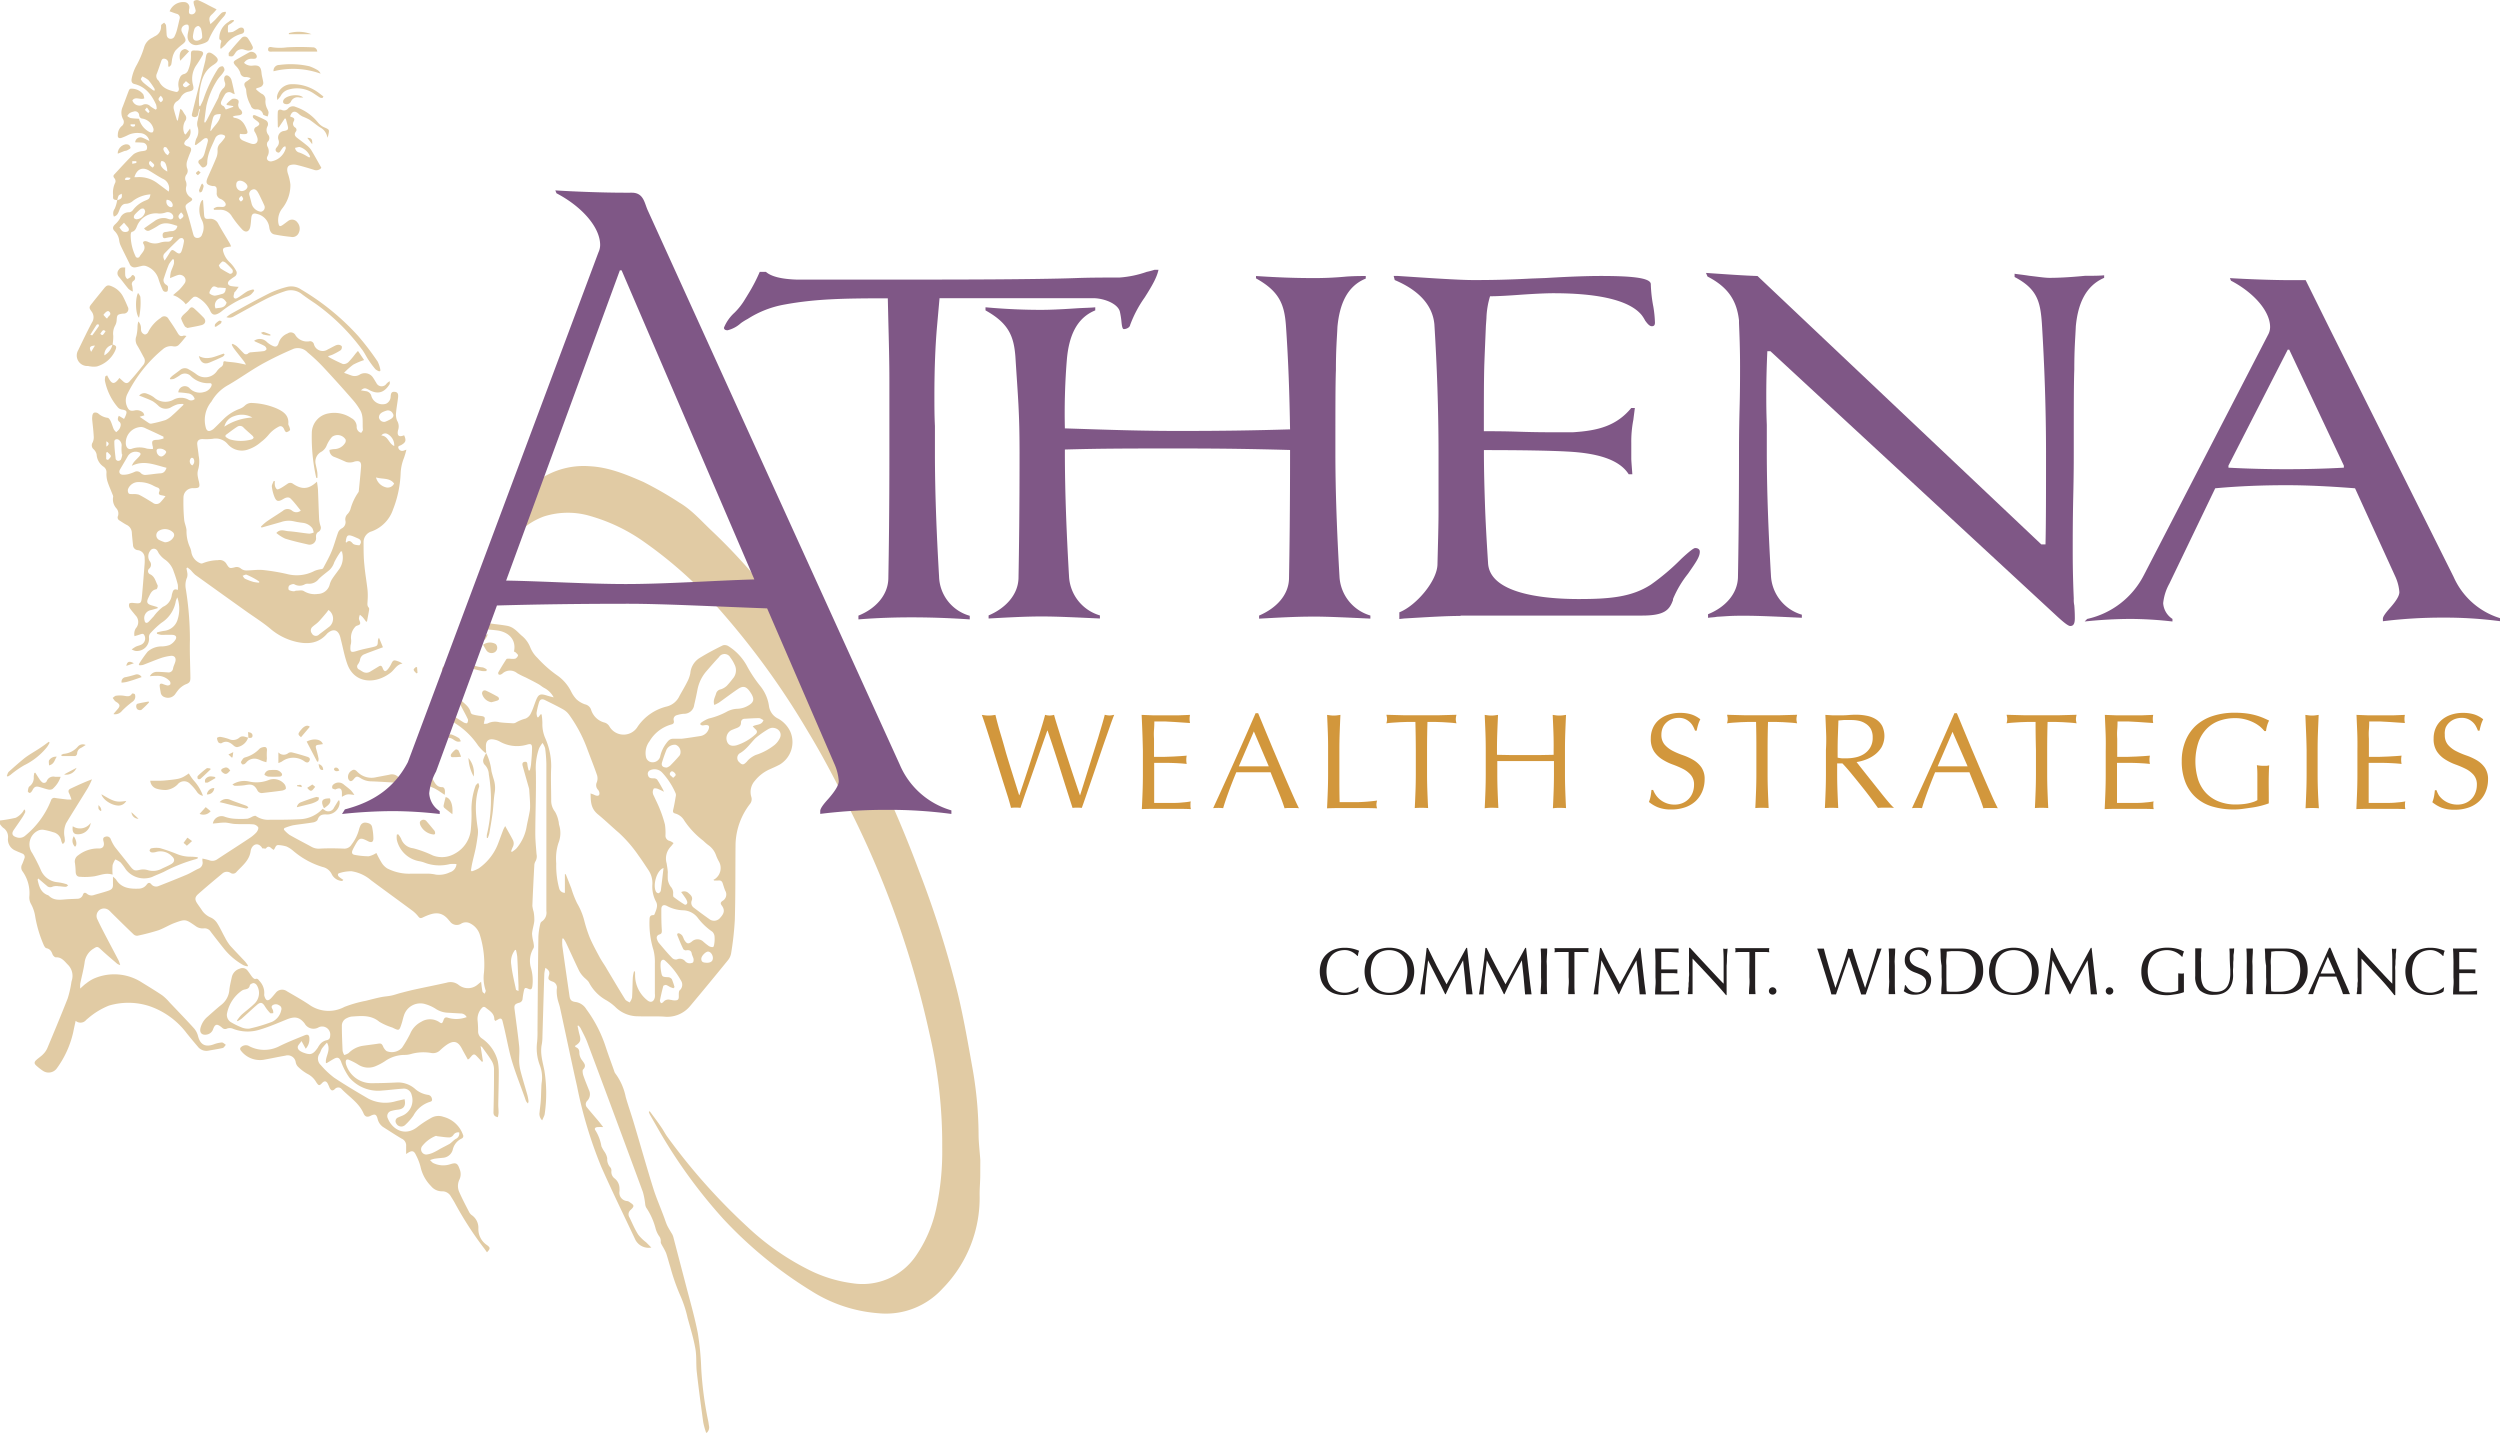 <svg id="Layer_1" data-name="Layer 1" xmlns="http://www.w3.org/2000/svg" xmlns:xlink="http://www.w3.org/1999/xlink" viewBox="0 0 476.51 273.09"><defs><style>.cls-1{fill:none;}.cls-2{clip-path:url(#clip-path);}.cls-3{fill:#e1cba4;}.cls-4{fill:#7f5786;}.cls-5{fill:#d2973c;}.cls-6{fill:#231f20;}</style><clipPath id="clip-path" transform="translate(-16.01 -17.94)"><rect class="cls-1" x="16.01" y="17.94" width="486.36" height="273.09"/></clipPath></defs><title>athena_logo</title><g class="cls-2"><path class="cls-3" d="M144.29,166.25c.18-.31.82-.46.31-1-.25-.24-.55-.47-.81-.1-.38.55.28.7.51,1.06m6.41,35.24c.76,0,1.16-.29,1.18-.88s-.42-1.22-.89-1.25-1.33.83-1.32,1.39.32.72,1,.73m-8.2-18.05c-1.36.44-2.11,3.45-1.4,4.56.09.13.36.28.46.24a.77.77,0,0,0,.42-.47c.19-1.4.34-2.8.52-4.32M114.36,199l-.19,0a1.25,1.25,0,0,1-.09.14,3.65,3.65,0,0,0-.61,2.75c.17,1.57.57,3.12.89,4.68,0,.1.26.15.48.26,0-.45,0-.75,0-1.06-.07-1.83-.14-3.65-.24-5.48a9.41,9.41,0,0,0-.24-1.26m28.77-34.8a2.31,2.31,0,0,0,.61-.35q.92-.92,1.77-1.9a1.08,1.08,0,0,0,.21-.64,1.43,1.43,0,0,0-.93-1.44,1.77,1.77,0,0,0-1.73.9c-.32.8-.61,1.62-.86,2.44-.2.64.11,1,.94,1m-39.61,69.54a1.08,1.08,0,0,0-1.12.52,1.08,1.08,0,0,1-.71.44c-.73,0-1.46-.13-2.18-.21-.16,0-.36-.12-.48-.07a6.25,6.25,0,0,0-2.61,2,1,1,0,0,0,.86,1.54,4.19,4.19,0,0,0,1.36-.4,12.22,12.22,0,0,0,1.16-.63c.63-.35,1.28-.66,1.89-1,.42-.27.74-.69,1.17-.94a1.14,1.14,0,0,0,.67-1.26m41-27.64-.17.17a6.76,6.76,0,0,1-.65-.23,4.35,4.35,0,0,0-.76-.4c-.16,0-.5.1-.53.22-.25.93-.46,1.86-.64,2.8,0,.14.14.32.21.48.14-.07.33-.11.42-.22a1.23,1.23,0,0,1,1.34-.44c.21,0,.42.09.63.1.88.06,1.05-.14,1-1,0-.31,0-.74.17-.91a1.43,1.43,0,0,0,.23-1.89,14.46,14.46,0,0,0-3-3.76c-.36-.37-.81-.14-.86.44A6.34,6.34,0,0,0,142,203c.19,1.16.22,1.14,1.39,1.2a.92.92,0,0,1,.68.39,11,11,0,0,1,.51,1.51m14.95-49.73c.69-.41,1.65-.15,2-1.17-.28-.13-.57-.38-.87-.38-.9,0-1.81.07-2.71.12a.68.68,0,0,0-.7.71c0,.64-.35.88-.85,1.07-.32.12-.65.25-1,.4a1.75,1.75,0,0,0-.81,2.17c.26.71.89.95,1.83.7a9.6,9.6,0,0,0,3.57-2.07c.4-.33.38-.68,0-1-.15-.14-.29-.3-.5-.52m3.68.26a2,2,0,0,0-.65.21,17.67,17.67,0,0,0-2.49,1.75c-1,1-1.77,2.22-3.07,2.93a1.08,1.08,0,0,0,0,1.71c.53.53.79.5,1.42-.17a3.41,3.41,0,0,1,.43-.46,5,5,0,0,1,1.22-.78,11.31,11.31,0,0,0,3.64-1.94,3.84,3.84,0,0,0,1-1.32c.44-.94-.25-1.92-1.45-1.93m-101.85,56-.19-.2a7.63,7.63,0,0,1,.83-1.06c.78-.71,1.65-1.33,2.41-2.07A2.82,2.82,0,0,0,65,205.8a.92.92,0,0,0-.63-.48c-.26,0-.7.23-.74.42-.11.6-.49.71-1,.81a1.44,1.44,0,0,0-.58.25A6.94,6.94,0,0,0,59.3,211a1.63,1.63,0,0,0,.86,1.85,13.25,13.25,0,0,0,1.76.86,3.15,3.15,0,0,0,1.61.29,30.38,30.38,0,0,0,4.34-1.3,3.12,3.12,0,0,0,1.74-2.2.72.72,0,0,0-.38-.93,1.1,1.1,0,0,0-1.3,0c-.33.32,0,.62.11.93a1.69,1.69,0,0,1,.05.56c-.19,0-.47.05-.56,0a7.77,7.77,0,0,1-1-1.26c-.49-.83-.88-.92-1.58-.29-1,.86-1.91,1.74-2.88,2.59a5.67,5.67,0,0,1-.79.49M146.8,199.1c-.1,0-.47-.09-.56-.28-.42-.84-.77-1.72-1.12-2.59-.12-.31.09-.47.36-.38a1.37,1.37,0,0,1,.6.46,5.62,5.62,0,0,1,.3.68c.53.94.87.9,1.48.43a1.59,1.59,0,0,1,2.2,0,10.77,10.77,0,0,0,1.07.85,1.36,1.36,0,0,0,.78.19c.1,0,.21-.35.23-.56a5.61,5.61,0,0,0,.07-1.37,1.44,1.44,0,0,0-.43-1,12,12,0,0,1-2.86-2.76,3.65,3.65,0,0,0-2.65-1.32,7,7,0,0,1-3.1-.81c-.65-.37-1.11-.13-1.11.62,0,1.33,0,2.65.1,4,0,.39,0,.65-.45.79s-.65.51-.44,1a2.12,2.12,0,0,0,.32.61c.84,1,1.68,2,2.56,2.9a1,1,0,0,0,.88.25,1.32,1.32,0,0,1,1.6.37,1.17,1.17,0,0,0,.59.34,1.3,1.3,0,0,0,.84-.11c.15-.1.18-.48.14-.71s-.28-.68-.34-1c-.09-.53-.38-.73-1.08-.63M105,211.91a1.25,1.25,0,0,0-1.21-.8l-2.42-.14a4.49,4.49,0,0,1-2.23-.69,7.52,7.52,0,0,0-2-.93A3.27,3.27,0,0,0,93,211.51c-.16.45-.25.93-.39,1.38-.51,1.59-.48,1.55-1.83.9a11.67,11.67,0,0,1-2.46-1.09c-1.62-1.35-3.44-1.12-5.28-1a2.49,2.49,0,0,0-.87.28,1.56,1.56,0,0,0-1,1.5c0,1.58.07,3.16.14,4.74a2.79,2.79,0,0,0,.31.81,2.81,2.81,0,0,0,.84-.37,4.83,4.83,0,0,1,2.67-1.38c1-.15,2.06-.27,3.09-.43.42-.06.61.11.78.48a2.21,2.21,0,0,0,.69.95,2.65,2.65,0,0,0,2.95-.64,24.57,24.57,0,0,0,1.54-2.64,4.49,4.49,0,0,1,2.1-2.29,3.17,3.17,0,0,1,3.39,0c.52.38.64.36.87-.32.18-.53.43-.62.95-.43a5.54,5.54,0,0,0,3.44-.15m47.22-59.53c-.27-.89.18-1.49.35-2.15a1.13,1.13,0,0,1,.89-.8,3,3,0,0,0,1.16-.68,17,17,0,0,0,1.11-1.33,2.39,2.39,0,0,0,.34-2.75,6.3,6.3,0,0,0-.77-1.28,1.25,1.25,0,0,0-2.18-.1c-.8.84-1.55,1.71-2.31,2.59a7.54,7.54,0,0,0-1.78,3.57q-.28,1.47-.63,2.93a1.93,1.93,0,0,1-2,1.71,5.85,5.85,0,0,0-1.29.26.81.81,0,0,0-.62,1c.14.51-.1.71-.49.79a7,7,0,0,0-4.11,3.17,3.72,3.72,0,0,0-.66,3.12,1.3,1.3,0,0,0,.66.78,1.48,1.48,0,0,0,2-.89,6.55,6.55,0,0,1,1.18-2.6c.35-.47.66-.85,1.25-.87s1.12,0,1.67,0c1.2-.14,2.4-.34,3.6-.52a2,2,0,0,0,1.61-1.47c.11-.4-.05-.61-.44-.62s-.53.07-.8.07a.7.7,0,0,1-.39-.18s0-.25.08-.29a6,6,0,0,1,1.54-.85,13.89,13.89,0,0,0,3.33-1.25,4.64,4.64,0,0,1,2-.6,4.33,4.33,0,0,0,2.12-.58c1.1-.61,1.29-1.2.64-2.29-.1-.16-.21-.32-.32-.48-.67-.92-1.26-1.07-2.21-.43-1.23.83-2.41,1.73-3.62,2.59a7.13,7.13,0,0,1-.91.46M145.82,188a1.18,1.18,0,0,1,1.43.17c.41.36.83.71.63,1.36a1.15,1.15,0,0,0,.31,1.37c1,.76,2,1.51,3,2.21a1.49,1.49,0,0,0,2.13-.28c.77-.84.86-1.49.25-2.31-.27-.36-.24-.58.13-.85a1.41,1.41,0,0,0,.52-2c-.16-.41-.29-.83-.42-1.25-.17-.57-.42-.73-1-.64-.23,0-.47,0-.7,0l-.09-.18a.81.81,0,0,0,.21-.08,2.54,2.54,0,0,0,.83-3.36,7.16,7.16,0,0,1-.58-1.26,4,4,0,0,0-1.41-1.85c-.36-.26-.69-.56-1-.86a16.11,16.11,0,0,1-3.6-3.81,2.88,2.88,0,0,0-1.78-1.39c-.36-.1-.46-.31-.36-.7.2-.82.34-1.66.48-2.49a1.09,1.09,0,0,0,0-.62,14,14,0,0,0-2.59-4,2,2,0,0,0-2.24-.45.74.74,0,0,0-.45.94c.14.61.57.62,1.06.62a.91.91,0,0,1,.67.23c.41.59.75,1.24,1.1,1.86.06.11.11.24.22.48a12,12,0,0,0-1.23-.58c-.23-.08-.62-.14-.74,0a1.29,1.29,0,0,0-.16.8,1.42,1.42,0,0,0,.19.54c.37.82.79,1.63,1.12,2.47a23.06,23.06,0,0,1,1,3,10.93,10.93,0,0,1,.1,2.13,1,1,0,0,0,.81,1,2.91,2.91,0,0,1,.73.42,7.63,7.63,0,0,1-.58.72,3.29,3.29,0,0,0-.73,3.16c.08.54.18,1.09.22,1.64a13.33,13.33,0,0,0,0,1.44,3.18,3.18,0,0,0,.54,1.33,1.75,1.75,0,0,1,.47,1.42c0,.18,0,.46.08.54a22.22,22.22,0,0,0,2.07,1.44c.3.18.62-.13.54-.49a2.33,2.33,0,0,0-.34-.72c-.26-.4-.55-.78-.87-1.23m-17.23-18.72.52.18c.16.07.31.15.48.21.55.17.81-.07.67-.64a1.07,1.07,0,0,0-.24-.45,1.26,1.26,0,0,1-.22-1.43,2.14,2.14,0,0,0,.05-1.31c-.59-1.73-1.28-3.42-1.91-5.13a26.94,26.94,0,0,0-3.44-6.45,3.65,3.65,0,0,0-1.13-1c-1.14-.64-2.32-1.21-3.49-1.79-.56-.27-.93-.12-1.11.48a14.38,14.38,0,0,0-.46,2,2.43,2.43,0,0,0,.16.82l.18,0,.43-.57.19,0a11.18,11.18,0,0,1,.15,1.68,6.61,6.61,0,0,0,.54,2.85,13.16,13.16,0,0,1,1.14,5.54c-.1,2.12,0,4.25,0,6.37a3.39,3.39,0,0,0,.73,2.13,5.8,5.8,0,0,1,.65,1.74c.09.27.06.57.15.84a5.12,5.12,0,0,1-.15,3.39,9.33,9.33,0,0,0-.42,2.06,10.9,10.9,0,0,0,0,1.85,16.62,16.62,0,0,0,.58,4.8,1.13,1.13,0,0,0,1.07.78v-3.56l.16,0c.36.91.72,1.81,1.07,2.72a18.65,18.65,0,0,0,1.1,2.83,12.78,12.78,0,0,1,1.33,3.17,26.28,26.28,0,0,0,1.07,3.34c.54,1.28,1.22,2.51,1.88,3.74.43.81,1,1.56,1.43,2.35,1.15,1.91,2.28,3.84,3.46,5.73.17.27.56.39.84.58a2.79,2.79,0,0,0,.46-.93c.09-1.29.08-2.58.15-3.87a7.92,7.92,0,0,1,.22-1.14H137a2,2,0,0,1,.06.26c0,.19,0,.38,0,.58a6.09,6.09,0,0,0,2.27,4.63c.69.61,1.31.36,1.5-.54a3.32,3.32,0,0,0,0-.69c0-1.91,0-3.82,0-5.73a9.3,9.3,0,0,0-.26-2.55,17.18,17.18,0,0,1-.76-5.76c0-.46.05-.92.7-.91a.3.3,0,0,0,.24-.13c.3-.79.75-1.64.3-2.44a6.07,6.07,0,0,1-.69-3.34,4.48,4.48,0,0,0-.76-2.68c-.61-.91-1.2-1.84-1.85-2.72A25.35,25.35,0,0,0,134,176.7c-1.35-1.15-2.62-2.39-4-3.52s-1.39-2.4-1.42-3.93m74.27,72.67c0,1.25-.13,2.5-.12,3.75a24.67,24.67,0,0,1-7.07,17.88,14.57,14.57,0,0,1-12.21,4.7,27.79,27.79,0,0,1-12.91-4.32,80.13,80.13,0,0,1-16.73-13.73,98.31,98.31,0,0,1-12.65-17.59c-.42-.74-.85-1.47-1.27-2.21a4.71,4.71,0,0,1-.22-.54l.18-.11c.74,1,1.5,2,2.22,3.07.41.58.72,1.23,1.14,1.8a115.55,115.55,0,0,0,15.25,17.15A49.12,49.12,0,0,0,170.23,260a26,26,0,0,0,8.31,2.54,12.31,12.31,0,0,0,12-5.17,25.1,25.1,0,0,0,3.9-9,51.26,51.26,0,0,0,1.16-11.72,92.76,92.76,0,0,0-2.41-21.63A180.77,180.77,0,0,0,178.39,173c-2.61-5.29-5.3-10.56-8.36-15.59a150.14,150.14,0,0,0-16.25-22.57,81.4,81.4,0,0,0-14.87-13.52,33.72,33.72,0,0,0-10.31-5,15,15,0,0,0-8.95.07,13.47,13.47,0,0,0-7.26,6.41,28.56,28.56,0,0,0-3.24,9.89c-.16,1-.27,2.07-.39,3.1-.08.7.07.88.79,1,1.09.15,2.19.25,3.26.46a3.35,3.35,0,0,1,1.26.61c.48.35.88.8,1.33,1.2a5.37,5.37,0,0,1,1.69,2.29,5.7,5.7,0,0,0,1.37,2,22.57,22.57,0,0,0,3.95,3.46,8.19,8.19,0,0,1,2.49,3,6.05,6.05,0,0,0,1,1.43,4.59,4.59,0,0,0,1.61.95,1.58,1.58,0,0,1,1.14.95,3.64,3.64,0,0,0,2.68,2.55,1.66,1.66,0,0,1,.82.68,3.12,3.12,0,0,0,5.4.07,9.41,9.41,0,0,1,5.59-3.85,3.63,3.63,0,0,0,2.38-2c.48-.88,1-1.73,1.45-2.63a6,6,0,0,0,.62-1.72,3.8,3.8,0,0,1,1.65-2.81c1.46-.92,3-1.72,4.56-2.49a1.34,1.34,0,0,1,1.11.2,10.2,10.2,0,0,1,3.57,3.92,25,25,0,0,0,2.48,3.69,7.81,7.81,0,0,1,1.64,3.89,3.13,3.13,0,0,0,1.78,2.3,5.5,5.5,0,0,1,2.25,2.42,5,5,0,0,1-2,6.31c-.63.34-1.28.62-1.93.91a7.54,7.54,0,0,0-2.81,2.18,3.2,3.2,0,0,0-.67,3.09,1.44,1.44,0,0,1-.28,1.35,13.12,13.12,0,0,0-2.73,7.61c-.05,4.82,0,9.65-.14,14.48a59.08,59.08,0,0,1-.7,6.32,2.87,2.87,0,0,1-.61,1.35q-3.57,4.4-7.22,8.75a5.66,5.66,0,0,1-5,2c-1.64-.09-3.28,0-4.92-.06a6.1,6.1,0,0,1-4.37-1.82,9.34,9.34,0,0,0-1.77-1.29,8.16,8.16,0,0,1-3.18-3.28c-.24-.47-.77-.79-1.14-1.21a5,5,0,0,1-.77-1.07c-.86-1.79-1.68-3.6-2.52-5.4a7.89,7.89,0,0,0-.46-.75l-.22,0a10.18,10.18,0,0,0,0,1.39c.44,3.17.9,6.34,1.36,9.51.12.86.39,1.1,1.27,1.21a2.87,2.87,0,0,1,1.94,1.35,25.3,25.3,0,0,1,3.73,7.28c.5,1.52,1.06,3,1.59,4.52a1.3,1.3,0,0,0,.19.42,11.18,11.18,0,0,1,2,4.5c.47,1.67,1.06,3.3,1.56,5,1.25,4.17,2.42,8.36,3.72,12.51.57,1.81,1.35,3.56,2,5.34.21.54.37,1.1.61,1.62s.65,1.16,1,1.75a3.3,3.3,0,0,1,.24.69c.78,3,1.57,6,2.34,8.95s1.67,6.06,2.27,9.14a53,53,0,0,1,.65,6.62A66.42,66.42,0,0,0,151,288.81c.07.3.09.61.15.91a1.37,1.37,0,0,1-.43,1.31h-.12a14.6,14.6,0,0,1-.55-2c-.44-3.19-.87-6.38-1.23-9.58-.17-1.49,0-3-.28-4.5-.35-1.95-.93-3.85-1.46-5.76a22.49,22.49,0,0,0-1.3-4.07,38.65,38.65,0,0,1-2-5.66c-.29-.9-.51-1.82-.82-2.71a12.39,12.39,0,0,0-.71-1.35c-.13-.25-.33-.54-.3-.78a1.54,1.54,0,0,0-.34-1.11,4.92,4.92,0,0,1-.64-1.41,13,13,0,0,0-1.8-4,1.81,1.81,0,0,1-.18-.64,14.43,14.43,0,0,0-.44-2.31Q133.34,231,128,216.75c-.36-1-.87-1.89-1.32-2.82a2.91,2.91,0,0,0-.42-.52l-.17.06c.12.53.21,1.06.35,1.57.35,1.24.23,1.57-.86,2.28.08.09.13.2.23.24.55.23.64.62.63,1.2a2.53,2.53,0,0,0,.56,1.33c.4.56.82,1,.15,1.7-.16.16-.07.68,0,1,.33,1,.72,1.91,1.09,2.86a1.8,1.8,0,0,1-.32,2.13.91.91,0,0,0,0,1.27c.7.87,1.44,1.71,2.16,2.57.28.33.54.68.91,1.15a11.2,11.2,0,0,0-1.12,0c-.47.06-.61.3-.35.65a8.2,8.2,0,0,1,1.12,3,6.16,6.16,0,0,0,.63,1.11,3.38,3.38,0,0,1,.48,1.17,2.32,2.32,0,0,0,.63,1.79,1,1,0,0,1,.16.69,1.56,1.56,0,0,0,.61,1.37,2.45,2.45,0,0,1,.94,1.91,5,5,0,0,1,0,.52,1.6,1.6,0,0,0,1.49,1.89,1,1,0,0,1,.42.19c.7.5,1.14.67.21,1.49A1.09,1.09,0,0,0,136,250c.54,1.11,1,2.25,1.68,3.29a8.25,8.25,0,0,0,1.48,1.44l1,1A2.85,2.85,0,0,1,137,254c-2.14-4.55-4.36-9.07-6.39-13.67A82.53,82.53,0,0,1,126,225c-1.13-5-2.16-10-3.25-15-.14-.62-.39-1.22-.5-1.84a6.74,6.74,0,0,1-.12-1.71,1.19,1.19,0,0,0-.85-1.43c-.77-.3-.86-.45-.61-1.26.19-.63-.17-1-.7-1.35a7.5,7.5,0,0,0-.21,1.12c-.13,4-.24,8-.36,12a8.31,8.31,0,0,1-.12,1.44c-.36,1.73.17,3.36.49,5a27.41,27.41,0,0,1,.07,8.25,1.48,1.48,0,0,1-.1.39c-.12.28-.25.56-.39.87a1.67,1.67,0,0,1-.5-1.5c.07-.77.19-1.53.24-2.3s.06-1.61.1-2.42a9.08,9.08,0,0,1,.07-1,6.51,6.51,0,0,0-.39-3.36,9.2,9.2,0,0,1-.48-4.38,21.73,21.73,0,0,0,.07-2.26c.05-5.92.08-11.85.17-17.78A13.12,13.12,0,0,1,119,194a.69.69,0,0,1,.28-.42,2,2,0,0,0,.87-2c0-1.87,0-3.75,0-5.62,0-7.47,0-14.94,0-22.41a26.21,26.21,0,0,0-.24-3,3.77,3.77,0,0,0-.5-1,7.17,7.17,0,0,0-.64,1,11.34,11.34,0,0,0-.62,4.53c.07,3.9-.1,7.79-.11,11.69,0,1.35.14,2.69.24,4a1.88,1.88,0,0,1-.2,1.33,1.65,1.65,0,0,0-.23.82c-.14,2.56-.27,5.13-.37,7.69a7.26,7.26,0,0,0,.24,1.12,7.92,7.92,0,0,1,.13,1.74c-.08.82-.37,1.62-.43,2.44a8.48,8.48,0,0,0,.26,1.61c.05.4.19.9,0,1.18a4.68,4.68,0,0,0-.48,3.68,8.8,8.8,0,0,1,.28,3.55c-.1.58-.26.71-.81.46s-.68-.17-.8.38-.19,1-.25,1.48a.83.83,0,0,1-.66.82c-.83.23-1,.46-.86,1.34.29,2.29.62,4.59.86,6.89.1.93,0,1.89,0,2.83a8.9,8.9,0,0,0,.25,1.88c.4,1.55.88,3.07,1.31,4.61a8.45,8.45,0,0,1,.23,1.19,1.33,1.33,0,0,1-.11.45,2.06,2.06,0,0,1-.33-.38,5.48,5.48,0,0,1-.26-.7c-.84-2.36-1.78-4.69-2.49-7.09-.64-2.17-1-4.42-1.55-6.64-.07-.3-.15-.6-.22-.9-.12-.49-.39-.58-.81-.32-.18.11-.36.2-.57.31-.07-.12-.17-.22-.18-.32,0-1.14-.92-1.63-1.66-2.23-.29-.23-.53-.13-.75.12a3.07,3.07,0,0,0-.78,2.35,19.22,19.22,0,0,1,.1,2,1.6,1.6,0,0,0,.68,1.38,7.47,7.47,0,0,1,3.08,4.41,11.41,11.41,0,0,1,.18,2c0,2.08-.07,4.17-.1,6.25,0,.52.07,1,.06,1.56a4.94,4.94,0,0,1-.14.82c-.64-.13-.85-.42-.83-1,.07-2.7.11-5.4.1-8.11a3.17,3.17,0,0,0-.4-1.54c-.55-.93-1.21-1.78-1.84-2.67a1.75,1.75,0,0,0-.32-.24l.45,2.91-.19.1c-.32-.36-.65-.72-1-1.08s-.58-.49-1,0l-.46.52a1.08,1.08,0,0,1-.24.11c-.32-.61-.66-1.2-1-1.82-.82-1.71-1.69-1.95-3.22-.83a11.3,11.3,0,0,0-1.06.9,1.9,1.9,0,0,1-1.7.51,8.72,8.72,0,0,0-3.78.18,4.29,4.29,0,0,1-1.25.19,6.54,6.54,0,0,0-3.75,1.18,10.71,10.71,0,0,1-1.9,1,3.53,3.53,0,0,1-3.27-.36,12.4,12.4,0,0,0-1.69-.87c-.46-.2-.66,0-.64.47a1.85,1.85,0,0,0,.1.51,5.06,5.06,0,0,0,4.68,3.46c1.62,0,3.24-.05,4.86-.13a4.91,4.91,0,0,1,3.53,1.18,4.78,4.78,0,0,0,2.47,1.17.86.86,0,0,1,.77.68c.12.37,0,.57-.34.65a5.39,5.39,0,0,0-3.17,2.62,11.14,11.14,0,0,1-1.59,1.81,1.08,1.08,0,0,1-1.71-.35.75.75,0,0,1,.39-1.1c.33-.16.68-.27,1-.43a3.21,3.21,0,0,0,1.57-3.85,1.51,1.51,0,0,0-1.69-1.2c-1.31.08-2.61.26-3.92.35a7.23,7.23,0,0,1-6.27-2.48,13,13,0,0,1-1.44-2.67c-.07-.14-.09-.29-.16-.43-.32-.72-.66-.84-1.36-.45-.45.25-.89.53-1.34.8,0,0-.07,0-.15,0-.2-1.25,1.05-2.42.19-3.9a11.64,11.64,0,0,0-.94,1.1c-.21.32-.29.72-.48,1a1.66,1.66,0,0,0,.24,2.17,16.4,16.4,0,0,0,2.55,2.41c2.12,1.41,4.31,2.71,6.53,4a7,7,0,0,0,5.28.47c.53-.13,1.07-.24,1.61-.37.29,1.27-.14,1.88-1.3,2a7.45,7.45,0,0,0-1.19.23,1,1,0,0,0-.69,1.45c.91,2.22,3.38,3.46,5.69,1.57a19.78,19.78,0,0,1,2.51-1.65,2.78,2.78,0,0,1,2.41-.23,5.38,5.38,0,0,1,3.71,3.43.51.51,0,0,1-.28.71,3.11,3.11,0,0,0-1.67,2.1,2.07,2.07,0,0,1-1.88,1.56c-.54.06-1.08.1-1.61.18a6.82,6.82,0,0,0-.85.26c.28.26.42.47.62.56a4.32,4.32,0,0,0,3.21.24c1.15-.38,1.43-.21,1.83.95a2.43,2.43,0,0,1-.07,2,2.82,2.82,0,0,0,0,2.37c.58,1.32,1.26,2.6,1.92,3.88a1.82,1.82,0,0,0,.52.54,2.92,2.92,0,0,1,1.19,2.46,3.67,3.67,0,0,0,1.64,3.2c.66.49.66.68,0,1.37-.23-.31-.44-.63-.68-.93a65.76,65.76,0,0,1-5.47-8.51c-.23-.42-.5-.83-.75-1.24a1.86,1.86,0,0,0-1.69-.94,2.67,2.67,0,0,1-2.08-1,7.47,7.47,0,0,1-2-3.7,10.42,10.42,0,0,0-.86-2.2c-.37-.83-.76-.93-1.54-.43l-.34.22c0-.55,0-1,0-1.49a1.4,1.4,0,0,0-.84-1.43c-1.21-.71-2.38-1.49-3.57-2.24A2.6,2.6,0,0,1,88,231.26c-.24-.94-.52-1.06-1.38-.63-.58.29-1,.2-1.29-.41-.86-2.06-2.75-3.19-4.2-4.7a.84.84,0,0,0-1.29,0c-.45.4-.7.33-1-.22a9,9,0,0,0-.4-.89c-.28-.45-.63-.46-1-.08-.56.6-.67.6-1.15-.11a4,4,0,0,0-1.67-1.59,8.29,8.29,0,0,1-1.87-1.43,1.69,1.69,0,0,1-.37-.76,1.54,1.54,0,0,0-2-1.28c-1.4.23-2.79.55-4.2.79a4.58,4.58,0,0,1-4.31-1.83.51.51,0,0,1-.05-.45,1.36,1.36,0,0,1,1.5-.43,6.22,6.22,0,0,0,5.71.22c1.65-.83,3.37-1.5,5.08-2.2.6-.25.87,0,.87.63a2.67,2.67,0,0,1-.7,1.94l-.8-1.46c-.32.48-.7.8-.72,1.15,0,.53.47.78.94,1,1.49.58,1.95.45,2.88-.88a4.08,4.08,0,0,1,.56-.81,2.3,2.3,0,0,1,1-.59c.56-.09.78-.34.8-.86a1.54,1.54,0,0,0-2.17-1.64,1.93,1.93,0,0,1-2.7-.73c-1-1.27-1.92-1.37-3.44-.75-1.76.72-3.52,1.48-5.33,2a7.66,7.66,0,0,1-5-.28,1.57,1.57,0,0,0-1,0,.78.78,0,0,1-.94-.14l-.18-.15c-.81-.64-1.18-.57-1.54.39a1.54,1.54,0,0,1-1.25,1.06c-.9.15-1.38-.36-1.17-1.25a4.13,4.13,0,0,1,1.36-2.17c.87-.77,1.73-1.55,2.63-2.27a4,4,0,0,0,1.52-2.87c.09-.8.29-1.59.46-2.38a2.15,2.15,0,0,1,1.5-1.62,1.21,1.21,0,0,1,1.55.42c.32.39.57.83.89,1.21.13.16.41.37.54.33.43-.15.57.1.79.37a3.29,3.29,0,0,1,.91,2.59,1.05,1.05,0,0,0,.09.45c.25.74.61.84,1.17.3.32-.31.58-.67.88-1a1.55,1.55,0,0,1,2.21-.36c1.4.82,2.82,1.61,4.16,2.5a6.39,6.39,0,0,0,6.78.47,23.54,23.54,0,0,1,4.1-1.17c1-.25,1.9-.49,2.87-.69.64-.13,1.3-.16,1.93-.29s1.09-.31,1.64-.46c.89-.23,1.78-.47,2.68-.67,2.09-.46,4.19-.87,6.28-1.34a2.48,2.48,0,0,1,2.32.47,2.85,2.85,0,0,0,3.63-.15l.6-.5c.08.65.13,1.25.26,1.85,0,.17.28.3.42.45.07-.22.26-.48.19-.64a7.43,7.43,0,0,1-.32-3.42,19,19,0,0,0-.78-7.15,3.6,3.6,0,0,0-1.84-2.2,1.74,1.74,0,0,0-1.66,0,1.58,1.58,0,0,1-2.22-.4,2.09,2.09,0,0,1-.16-.17c-1.48-1.9-3-1.52-5-.57-.39.19-.59.17-.86-.18a5.93,5.93,0,0,0-1.14-1.12c-2.6-1.93-5.23-3.83-7.83-5.76A7.49,7.49,0,0,0,83,184a7.49,7.49,0,0,0-2.3.36c-.4.1-.32.46-.09.69a6.24,6.24,0,0,0,.84.59l-.21.22a2.35,2.35,0,0,1-2-1.29,2.48,2.48,0,0,0-1.71-1.37,15.56,15.56,0,0,1-5.6-3.06,5.41,5.41,0,0,0-1.3-.85,6.41,6.41,0,0,0-1.45-.27c-.68-.1-.67.57-1,.91a3.09,3.09,0,0,1-.42-.29c-.36-.34-.68-.48-1.05,0-.08.11-.4,0-.61,0s-.13-.09-.17-.15c-.84-1.17-1.94-.51-2.14.63C63.55,182,62.11,183,61,184.23a.83.83,0,0,1-1.07.07,1.29,1.29,0,0,0-1.52.12c-1.55,1.29-3.11,2.59-4.62,3.93-.68.61-.67,1.07-.16,1.83.25.37.51.73.76,1.09a3.77,3.77,0,0,0,1.74,1.53,2.83,2.83,0,0,1,1.25,1.06c.57.88,1,1.86,1.51,2.77a9,9,0,0,0,1,1.57c.91,1,1.88,2,2.82,3a8.38,8.38,0,0,1,.57.77l-.08.16a3,3,0,0,1-.75-.2,12.71,12.71,0,0,1-3.74-3.15c-.85-1.07-1.7-2.15-2.52-3.23a1.39,1.39,0,0,0-1.33-.66,2.23,2.23,0,0,1-1.61-.47c-1.87-1.29-1.89-1.32-4-.55-1,.38-2,1-3,1.37a41.39,41.39,0,0,1-4.06,1.06,1,1,0,0,1-.72-.27c-1.41-1.34-2.79-2.71-4.18-4.08-.14-.14-.26-.29-.41-.41a1.47,1.47,0,0,0-1.86-.19,1.44,1.44,0,0,0-.43,1.86c.42.91.88,1.8,1.34,2.69.89,1.71,1.8,3.41,2.69,5.12a7,7,0,0,1,.3.87,2.65,2.65,0,0,1-.55-.24c-1.07-.92-2.15-1.82-3.17-2.78-.54-.51-.69-.56-1.32-.14a3.58,3.58,0,0,0-1.74,2.64c-.19,1.37-.57,2.72-.84,4.08a6.63,6.63,0,0,0,0,.91c.46-.41.79-.75,1.17-1a6.82,6.82,0,0,1,1.46-.91,9.7,9.7,0,0,1,9.09.73c1.31.81,2.63,1.61,3.91,2.47A9.46,9.46,0,0,1,48.33,209c1.54,1.62,3.1,3.23,4.6,4.88a3.57,3.57,0,0,1,.81,1.48c.41,1.68,1.38,2.23,3,1.64a5.49,5.49,0,0,1,1.56-.36c.25,0,.51.29.76.45-.2.21-.36.54-.59.6-.92.22-1.86.34-2.78.52a2.06,2.06,0,0,1-2-.81c-.71-.82-1.39-1.65-2.07-2.49a14.94,14.94,0,0,0-7.2-5.22,13,13,0,0,0-7.64-.08,14.09,14.09,0,0,0-4,2.44,4,4,0,0,0-.35.3,1.39,1.39,0,0,1-2,.16c-.17.79-.33,1.49-.47,2.2a18.59,18.59,0,0,1-3.11,6.85,1.93,1.93,0,0,1-2.63.5,10.39,10.39,0,0,1-1.28-1c-.45-.39-.43-.7,0-1.09s.9-.68,1.28-1.08a3.77,3.77,0,0,0,.79-1.12c1.32-3.16,2.65-6.33,3.9-9.52a19.91,19.91,0,0,0,.68-2.91,4,4,0,0,1,.07-.4,3,3,0,0,0-.78-3.19c-.62-.65-1.17-1.4-2.24-1.34-.2,0-.53-.33-.62-.58-.21-.58-.47-1-1.15-1.16-.2,0-.4-.35-.51-.57a23.6,23.6,0,0,1-1.63-5.41,7.2,7.2,0,0,0-.84-2.5,2.52,2.52,0,0,1-.28-1.44A7.14,7.14,0,0,0,20.29,184a1.22,1.22,0,0,1-.07-1.31c.17-.37.3-.75.44-1.13a.68.68,0,0,0-.43-.94c-.42-.19-.86-.35-1.27-.55a2.29,2.29,0,0,1-1.43-2.36,2.05,2.05,0,0,0-.93-2,3.5,3.5,0,0,1-.59-.68v-.7a26.87,26.87,0,0,0,3-.52,3.79,3.79,0,0,0,1.24-1,2.17,2.17,0,0,0,.33-.53h.2c0,.18.1.4,0,.54a7.78,7.78,0,0,1-.63,1.1c-.49.74-1,1.46-1.51,2.2s-.24,1.18.53,1.41a1.64,1.64,0,0,0,1.71-.36,16.44,16.44,0,0,0,4.85-6.67.65.65,0,0,1,.81-.46c.76.12,1.52.2,2.29.29.2,0,.41,0,.8,0a9.71,9.71,0,0,0-.42-1.12c-.22-.41-.22-.73.24-.95,1.32-.62,2.64-1.24,4.1-1.78a16.72,16.72,0,0,1-.77,1.61c-1.37,2.26-2.8,4.48-4.16,6.75a4.38,4.38,0,0,0-.29,2.72c0,.42.22.9-.37,1.25a2.4,2.4,0,0,1-.27-.57,2,2,0,0,0-1.55-1.68,13.09,13.09,0,0,0-1.85-.46,1.82,1.82,0,0,0-1.14.22,2.9,2.9,0,0,0-1,4.22,33.27,33.27,0,0,1,1.62,3.18,3.83,3.83,0,0,0,3.22,2.38,8.89,8.89,0,0,1,1.63.35c.14,0,.26.18.38.28-.15.08-.3.24-.46.24-.46,0-.92-.09-1.37-.11a2.43,2.43,0,0,0-1.12.07.92.92,0,0,1-1.14-.18c-.53-.44-1.05-.89-1.6-1.36-.06.11-.14.19-.13.24.25,1.17.55,2.31,1.78,2.87a1.19,1.19,0,0,1,.36.17c.88.9,2,.8,3.09.7.77-.07,1.54-.08,2.31-.12a1.11,1.11,0,0,0,1.1-.78c.15-.44.45-.44.76-.18a1.33,1.33,0,0,0,1.35.24c.92-.28,1.86-.51,2.77-.83.74-.26.89-.59.84-1.38,0-.37,0-.74,0-1.28a3.62,3.62,0,0,1,.59.54c1,1.65,2.66,1.81,4.37,1.74a1.87,1.87,0,0,0,1.48-.79c.25-.34.53-.44.85-.07a1.18,1.18,0,0,0,1.41.36c1.79-.7,3.58-1.41,5.35-2.16.76-.32,1.46-.79,2.21-1.13a1.21,1.21,0,0,0,.79-1.48c0-.11,0-.23,0-.46a11.66,11.66,0,0,1,1.29.31,1.61,1.61,0,0,0,1.54-.18c2-1.33,4.08-2.64,6.11-4a7,7,0,0,0,1.33-1.1c.23-.25.47-.76.36-1a1.32,1.32,0,0,0-1-.56c-1.08-.08-2.16,0-3.24-.06-.67,0-1.33-.22-2-.27a9.27,9.27,0,0,0-1.4.09l-1,.09a1.68,1.68,0,0,1,2.26-1.3,6.84,6.84,0,0,0,1.8.38,17.44,17.44,0,0,0,2.54,0,4.13,4.13,0,0,0,.95-.41c.21-.08.52-.2.64-.11a4.13,4.13,0,0,0,2.63.72c1.91,0,3.82,0,5.72-.1a6.23,6.23,0,0,0,4.39-2l.36.25a1.18,1.18,0,0,0,1.81-.48l.83-1.35.18,0a2.29,2.29,0,0,1,.06.56,2.39,2.39,0,0,1-2.49,2.11c-.84-.05-1.41.11-1.71,1-.08.24-.52.46-.83.51-1.29.22-2.6.34-3.89.56a11.25,11.25,0,0,0-1.64.54l-.07.28a6.13,6.13,0,0,0,1.07,1c1.39.8,2.82,1.52,4.22,2.29a2.79,2.79,0,0,0,1.59.33c1.5-.08,3-.06,4.51,0a1.59,1.59,0,0,0,1.5-.76,8.16,8.16,0,0,0,1.43-2.88,3.4,3.4,0,0,1,.23-.65,1,1,0,0,1,1-.67c.55.07,1.13.21,1.26.84a10.76,10.76,0,0,1,.25,2.17c0,.71-.37.87-1,.55-1.49-.77-1.68-.71-2.5.78a10,10,0,0,0-.48.93c-.21.5-.06.82.46.89a14.83,14.83,0,0,0,2.64.26,4.59,4.59,0,0,0,1.45-.63,19.61,19.61,0,0,0,1,1.86,3.4,3.4,0,0,0,1.06,1.08,9.14,9.14,0,0,0,4.69,1c1,0,2,0,3.07,0a7.87,7.87,0,0,1,1.54.19,4.73,4.73,0,0,0,2.63-.44,1.77,1.77,0,0,0,1.28-1.57,5.81,5.81,0,0,0-1.27,0,8,8,0,0,1-4.89-.3,5.44,5.44,0,0,0-1-.26,5.33,5.33,0,0,1-4.21-4.06,3.59,3.59,0,0,1,0-1l.25-.07a4.29,4.29,0,0,1,.57.86,2.72,2.72,0,0,0,2.28,1.81A20.55,20.55,0,0,1,98.52,181a4.87,4.87,0,0,0,4.19-.36,5.82,5.82,0,0,0,3.06-4.83,28.53,28.53,0,0,0,.1-3.64,13.38,13.38,0,0,1,.77-4.42c.06-.2.28-.35.43-.53l.19.06c0,.21.13.44.07.62-.92,2.69-.65,5.4-.23,8.13a5.21,5.21,0,0,1-.07,1.43c-.1.75-.22,1.51-.37,2.25-.19.9-.43,1.79-.63,2.69-.11.48-.18,1-.27,1.45l.17.17a6.6,6.6,0,0,0,1.32-.56A10.19,10.19,0,0,0,111,178.6c.31-.81.6-1.63.91-2.44.1-.26.25-.5.39-.77.5.91,1,1.75,1.43,2.59a1.44,1.44,0,0,1,0,1.44,6.61,6.61,0,0,0-.3.78l.15.12a5.67,5.67,0,0,0,.83-.63,8.62,8.62,0,0,0,2-4.33c.16-.83.36-1.66.51-2.49a6,6,0,0,0,.13-1.26c0-1.06-.11-2.11-.17-3.16a1.9,1.9,0,0,0-.08-.39c-.39-1.37-.78-2.73-1.16-4.1-.09-.34-.14-.73.37-.81s.5.28.54.63.14.66.21,1H117a8.78,8.78,0,0,0,.22-1.07c.09-1.07.2-2.14.2-3.21,0-.72-.23-.84-.92-.64a6.68,6.68,0,0,1-5.31-.62,3.29,3.29,0,0,0-.87-.31c-1.17-.28-1.75.2-1.69,1.4,0,.32,0,.64.07,1l-.17.13a8.52,8.52,0,0,1-1.4-1.43,14.64,14.64,0,0,0-4.42-4.26,4.93,4.93,0,0,0-3.53-1.2c-1,.11-1.16-.09-1.53-.64a7.09,7.09,0,0,1,1-.34,5.42,5.42,0,0,1,3.67.76c.72.41,1.4.89,2.11,1.31.18.1.57.18.61.12a.94.94,0,0,0,.16-.72c-.45-1-1-1.88-1.44-2.82-.17-.34-.28-.72-.42-1.09.17,0,.22-.08.23-.07.74.88,1.9,1.42,2.16,2.69a.62.62,0,0,0,.4.35,9.58,9.58,0,0,0,1.41.27c.91.1,1,.26.75,1.12,0,.09,0,.18-.07.39.28,0,.55,0,.72-.06a3.14,3.14,0,0,1,2.24-.24c.87.12,1.75.15,2.63.2a1,1,0,0,0,.55-.15,7.36,7.36,0,0,1,1.84-.75,2,2,0,0,0,1-1c.39-.77.63-1.61.95-2.42.47-1.2.82-1.36,2-1,.42.14.84.24,1.39.38a4.19,4.19,0,0,0-1.83-1.81c-.39-.21-.71-.52-1.1-.73-.78-.44-1.59-.84-2.39-1.25a16,16,0,0,1-1.64-.82,2.12,2.12,0,0,0-2.72,0,1.32,1.32,0,0,1-.38.25.51.51,0,0,1-.42,0,.44.44,0,0,1-.07-.41c.49-.85,1-1.7,1.54-2.51.08-.13.45-.08.68-.09a3.52,3.52,0,0,0,1,0,1,1,0,0,0,.54-.63c0-.17-.29-.4-.48-.59a1,1,0,0,0-.3-.14c.46-2-.72-3.6-3-4a27.42,27.42,0,0,0-2.77-.24c-.91-.05-1-.13-.88-1a70.33,70.33,0,0,1,4.41-18.09,19.16,19.16,0,0,1,7.27-9.56,15,15,0,0,1,9.33-2.44c3.71.18,7,1.56,10.31,3a68.32,68.32,0,0,1,6.86,3.94c2.44,1.44,4.24,3.57,6.26,5.46,9,8.52,16.26,18.46,22.54,29.11A228.2,228.2,0,0,1,191.2,184a196.15,196.15,0,0,1,7.38,23.35c1.16,4.85,2,9.79,2.88,14.7a74.21,74.21,0,0,1,1.07,12c0,1.66.22,3.31.33,5Z" transform="translate(-16.01 -17.94)"/><path class="cls-3" d="M36.28,103.06c.58-.36.58-.71,0-1Zm16.38,3.59a1,1,0,0,0,.19-1.36.41.41,0,0,0-.4-.06.88.88,0,0,0,.21,1.42m-16.16-2.56-.25.11c0,.41,0,.82,0,1.23,0,.07.34.19.37.16.21-.23.56-.53.52-.74s-.43-.51-.66-.76m9.39-.15c0,.55.51,1.09,1,1a1.48,1.48,0,0,0,.8-.76c.13-.28-.58-.74-1.14-.72-.35,0-.73,0-.67.53m45.29-1a2.43,2.43,0,0,0-1.29-2.33.9.9,0,0,0-1.17.29c1.31.07,1.41,1.56,2.46,2M65.41,129v-.22c-.22-.14-.44-.31-.67-.43a15.62,15.62,0,0,0-1.74-.87c-.19-.07-.5.13-.75.21.16.2.27.47.48.57a10.54,10.54,0,0,0,1.61.6,6.71,6.71,0,0,0,1.07.14M82,121.37c.51-.49.82-.35,1.24.15.23.28.8.31,1.23.36.1,0,.33-.39.33-.6,0-.56-.5-.68-.89-.86-1.61-.72-1.83-.62-2,.81,0,0,0,0,.06.14m5.71-12.43a2.59,2.59,0,0,0,1.94,1.9,1.33,1.33,0,0,0,1.51-.74c-.86-1.15-2.19-.78-3.45-1.16M64.14,97.54a4,4,0,0,0-3.49-.28,2.69,2.69,0,0,0-1.87,2,10.61,10.61,0,0,1,5.37-1.74m24.08-.07a1,1,0,0,0,1.16.89,6.66,6.66,0,0,0,1.09-.52c.52-.31.66-.72.38-1.09a1,1,0,0,0-1.22-.51c-.94.29-1.36.62-1.4,1.23m-48.92,7.09-.08,0a8.21,8.21,0,0,1-.06-1.48,1.3,1.3,0,0,0-.65-1.36c-.39-.13-.74.06-.73.42,0,1.11.14,2.21.26,3.32a.57.57,0,0,0,.43.34.71.71,0,0,0,.57-.24,4.31,4.31,0,0,0,.26-1m8.16,16.76a1.89,1.89,0,0,0,1.68-1.13.75.75,0,0,0-.08-.66,2.2,2.2,0,0,0-2.67-.46,1,1,0,0,0-.08,1.8,6.84,6.84,0,0,0,1.14.46M59,100.94l0,.25a3.32,3.32,0,0,0,.86.51,7.68,7.68,0,0,0,4.11,0,.64.64,0,0,0,.38-.33c0-.09-.12-.28-.23-.39-.55-.51-1.14-1-1.66-1.51a.91.91,0,0,0-1.2-.21c-.79.5-1.52,1.08-2.27,1.63m19.61,33.34c-.15.21-.28.39-.43.57-.43.51-.84,1-1.3,1.5s-.82.69-1.22,1.05a.91.91,0,0,0-.2,1.32.85.85,0,0,0,1.4.18c.66-.49,1.33-1,2-1.52a2,2,0,0,0-.21-3.11M47.57,112.52c-.29-.07-.48-.13-.68-.16-.43-.06-.75-.17-.52-.73a.53.53,0,0,0-.37-.77,7.61,7.61,0,0,1-.84-.39,5.63,5.63,0,0,0-2.65-.64,2.1,2.1,0,0,0-2.11,1.37,1,1,0,0,0,.14.79c.15.15.51.11.78.13a3.48,3.48,0,0,1,1.17.11c.9.45,1.76,1,2.62,1.52a1.07,1.07,0,0,0,1.51-.11,13.8,13.8,0,0,0,.94-1.13m.17-5.41c-2.2-.54-4.29-1.53-6.6-.37a3,3,0,0,1,.49-.82c.31-.36.69-.68,1-1.06s.22-.64-.31-.75a1.72,1.72,0,0,0-2,.9l-1.42,2.42c-.27.46-.11.93.43,1a3.7,3.7,0,0,0,1.24-.13,8,8,0,0,0,1.18-.44,1,1,0,0,1,1.14.29,1.22,1.22,0,0,0,.78.33c1-.07,1.91-.24,2.86-.31.61,0,1-.33,1.23-1.06m-.58-5.64,0-.29-1.15-.55c-.73-.34-1.45-.67-2.18-1a2.29,2.29,0,0,0-.85-.29A3,3,0,0,0,40,102.6c.09.73.54,1.13,1.2.85a4.48,4.48,0,0,1,2.82,0,6.77,6.77,0,0,0,1.14.07c0-.27,0-.42-.06-.57-.21-1-.09-1.16,1-1.18a5.28,5.28,0,0,0,1.13-.27m34.08,21.65L81,123a14.88,14.88,0,0,0-1.28,2.12,3.5,3.5,0,0,1-.93,1.48c-.66.55-1.38,1.06-2,1.67a2.32,2.32,0,0,1-2.05.93,1.24,1.24,0,0,0-.62.11,2,2,0,0,1-2,0c-.22-.13-.75.06-1,.26a.84.84,0,0,0-.06.82,2.18,2.18,0,0,0,1,.25c.12,0,.25-.11.38-.11.51,0,1.13-.16,1.49.08a3.94,3.94,0,0,0,2.65.54,2.38,2.38,0,0,0,2.3-1.91,4.11,4.11,0,0,1,.47-1c.41-.62.88-1.21,1.31-1.82a3.85,3.85,0,0,0,.54-3.28M49.9,130.38a4.27,4.27,0,0,0,0-1,22,22,0,0,0-.77-2.47,4.36,4.36,0,0,0-1.75-2.36,4.52,4.52,0,0,1-1-1c-.16-.18-.23-.44-.38-.64a.79.79,0,0,0-1.35,0,1.71,1.71,0,0,0-.1,2,1,1,0,0,1-.08,1.39.64.64,0,0,0,.18,1.11c.88.44,1,1.32,1.4,2.08.09.19-.1.74-.23.76-.91.15-1.15.88-1.49,1.55-.47.92-.31,1.28.67,1.55l1.05.31c0,.07,0,.14,0,.21-.41.12-.82.24-1.23.35a1.55,1.55,0,0,0-1.25,2c.07.49.42.58.78.22s.63-.68.94-1a8.89,8.89,0,0,1,1.79-1.84,2.77,2.77,0,0,0,1.68-2.28,2.77,2.77,0,0,1,.11-.38c.12-.49.35-.84,1-.56m35-29.94c.11-.21.33-.41.31-.6-.12-1.23.15-2.54-.49-3.68a12.48,12.48,0,0,0-1.51-2.09C81.38,92,79.57,90,77.71,88a31.68,31.68,0,0,0-3.06-2.88A2.54,2.54,0,0,0,72,84.41a66.15,66.15,0,0,0-6,2.9c-2.21,1.24-4.27,2.74-6.45,4a8.17,8.17,0,0,0-3.24,3.18l0,0a5.49,5.49,0,0,0-1.06,5c.15.55.5.74,1,.49a1.79,1.79,0,0,0,.48-.3c.64-.61,1.26-1.24,1.89-1.86a8.59,8.59,0,0,1,3-1.93,3,3,0,0,0,1-.58,1.8,1.8,0,0,1,1.45-.56,13.36,13.36,0,0,1,4.58,1c1.32.59,2.47,1.31,2.31,3,0,.2.17.41.23.63s.16.47.07.57a1.14,1.14,0,0,1-.68.36c-.11,0-.31-.28-.38-.47-.23-.6-.65-.85-1.16-.52a6.07,6.07,0,0,0-1.74,1.38,8.36,8.36,0,0,1-1.54,1.49,7,7,0,0,1-2.36,1.39,3.55,3.55,0,0,1-4-1,2.93,2.93,0,0,0-2.84-1,10.9,10.9,0,0,1-1.95.05c-.72,0-1.08.35-1,1.07s.2,1.37.26,2.06a5.58,5.58,0,0,1-.06,2.57,2.84,2.84,0,0,0-.14,1.14,8.18,8.18,0,0,0,.25,1.24c.24,1.11.12,1.27-1,1.28a1.78,1.78,0,0,0-1.94,1.75,36.45,36.45,0,0,0,.13,4.21c.05.69.4,1.37.45,2.06a7.39,7.39,0,0,0,.63,3.19,3.73,3.73,0,0,1,.31,1.1,2.77,2.77,0,0,0,1.7,2,.54.54,0,0,0,.44,0,8.17,8.17,0,0,1,2.92-.59,1.49,1.49,0,0,1,1.65.77c.51.8.59.83,1.51.6a1.23,1.23,0,0,1,1.23.25,1.65,1.65,0,0,0,1,.34c1.08,0,2.16-.19,3.23-.08a39.2,39.2,0,0,1,4.49.75,7.32,7.32,0,0,0,5.32-.6,5.62,5.62,0,0,1,1.24-.32c.14,0,.33-.09.38-.19.57-1.08,1.18-2.15,1.64-3.28s.79-2.4,1.23-3.59a1.64,1.64,0,0,1,.64-.69,1.34,1.34,0,0,0,.74-1.43,1.4,1.4,0,0,1,.43-1.36,2.55,2.55,0,0,0,.52-.89,10.34,10.34,0,0,1,1.5-3.21.5.5,0,0,0,.09-.27c.15-1.53.31-3.06.43-4.6.07-.94-.28-1.22-1.23-1A2.48,2.48,0,0,1,82,106c-.79-.35-1.57-.71-2.37-1a1.36,1.36,0,0,1-.82-1.3,4.3,4.3,0,0,1,.92-.16,2.46,2.46,0,0,0,2-1.08.87.87,0,0,0,.16-.73,1.79,1.79,0,0,0-2.59-.52,6.1,6.1,0,0,0-1,1.58,2.48,2.48,0,0,1-1,1.24,2.13,2.13,0,0,0-1.11,2.44c.1.53.24,1,.31,1.58a6,6,0,0,1,0,1h-.17a1.41,1.41,0,0,1-.08-.2,35.14,35.14,0,0,1-.81-8.37,3.82,3.82,0,0,1,3.17-3.74,5.81,5.81,0,0,1,4.4.91A1.83,1.83,0,0,1,84,99.22a1.14,1.14,0,0,0,.83,1.21M44.6,146.78A1.49,1.49,0,0,1,46,146c.67,0,1.35.06,2,.1a.86.86,0,0,0,1-.78c.09-.45.33-.87.44-1.31.17-.68-.18-1.14-.88-1.06a9,9,0,0,0-1.91.43c-1.14.4-2.26.88-3.39,1.3a2.6,2.6,0,0,1-.68.06l-.12-.17a23.15,23.15,0,0,1,1.69-2.42,4,4,0,0,1,2.7-1,4.79,4.79,0,0,0,1.47-.26,2.85,2.85,0,0,0,1.12-1c.33-.52.1-.9-.53-.94s-1.43,0-2.14,0a4.43,4.43,0,0,1-.85-.21v-.25a12.51,12.51,0,0,1,1.31-.3,3,3,0,0,0,2.58-2,6.73,6.73,0,0,0,0-4.38,3.29,3.29,0,0,0-.3.76,6.07,6.07,0,0,1-2.76,4.1,18.34,18.34,0,0,0-2.11,2,1.11,1.11,0,0,0-.23.81A2.32,2.32,0,0,1,41.77,142a3.32,3.32,0,0,1-.66-.28,6.82,6.82,0,0,1,.76-.51c.31-.15.66-.22,1-.37a1.31,1.31,0,0,0,.69-1.75c-.17-.43-.46-.37-.8-.24s-.7.22-1.11.35a2,2,0,0,1,.24-1.49,1.81,1.81,0,0,0-.1-2.53c-.35-.46-.75-.88-1.06-1.37a1,1,0,0,1-.09-.8c.06-.14.47-.18.72-.15,1.55.17,1.57.17,1.72-1.4.18-2,.34-4.08.5-6.12a8,8,0,0,0,0-1,1.46,1.46,0,0,0-1.34-1.54,1,1,0,0,1-.88-1c-.08-.77-.17-1.53-.22-2.3a1.72,1.72,0,0,0-1-1.52c-.46-.24-.89-.54-1.33-.82a.65.65,0,0,1-.31-.88,1.5,1.5,0,0,0-.28-1.42,2.57,2.57,0,0,1-.65-2.19c.05-.19-.1-.44-.18-.66-.3-.77-.65-1.53-.9-2.32a5,5,0,0,1-.19-1.58,1.28,1.28,0,0,0-.53-1.2,3,3,0,0,1-1.34-2.32,1.87,1.87,0,0,0-.56-1,1,1,0,0,1-.19-1.34,2.35,2.35,0,0,0,.19-1.21c-.05-1-.18-2-.27-2.94a3,3,0,0,1,0-.81c0-.25.14-.6.32-.68a.94.94,0,0,1,.79.12,3.4,3.4,0,0,0,1.8.85c.22,0,.47.38.59.63.24.5.37,1.05.6,1.56a2.41,2.41,0,0,0,.46.54,3.46,3.46,0,0,0,.54-.52,1.75,1.75,0,0,0,.31-.74.8.8,0,0,0-.17-.65c-.46-.32-.45-.67-.18-1.21l1,.6c.07-.15.19-.36.28-.58.35-.88.23-1.06-.69-1.21a1.27,1.27,0,0,1-.78-.42A11.16,11.16,0,0,1,36,90.47a3.71,3.71,0,0,1,.08-.79l.35-.2c.11.22.22.44.34.65.58,1,1,1.07,1.75.18.07-.09.13-.18.25-.33l.69.63c.45.42.85.49,1.26,0,.92-1,1.81-2.11,2.67-3.19a1.24,1.24,0,0,0,0-1.42c-.39-.73-.77-1.47-1.2-2.18A2,2,0,0,1,42,82a8.2,8.2,0,0,0,.22-1.86,3.87,3.87,0,0,1,.16-.93,1.88,1.88,0,0,1,.5,1.27c0,.24,0,.54.12.73a1,1,0,0,0,.64.49.81.81,0,0,0,.6-.44,6.85,6.85,0,0,1,2.43-2.74.89.89,0,0,1,1.46.21c.58.84,1.16,1.69,1.67,2.56.29.49.54.9,1.2.62.11,0,.28,0,.55.07-.58.67-1,1.28-1.59,1.81a1.23,1.23,0,0,1-.9.17,2.32,2.32,0,0,0-2,.54,26.11,26.11,0,0,0-6.78,8.55,2.77,2.77,0,0,0-.11,2.23c.33.87.68,1.1,1.59.87a1.77,1.77,0,0,1,1.5.42c.13.09.17.32.27.53l-.9.28c.64.44,1.22.85,1.81,1.23a.7.7,0,0,0,.5.06A23.15,23.15,0,0,0,47.57,98a4.77,4.77,0,0,0,1.31-.92c.64-.55,1.23-1.15,1.84-1.73l.24-.23,0-.18a5.13,5.13,0,0,0-1.12.07,6.09,6.09,0,0,0-1.21.55,2,2,0,0,1-2.41-.26,6.7,6.7,0,0,0-1.08-.87c-.64-.34-1.32-.58-2-.86-.18-.07-.36-.13-.61-.21A1.26,1.26,0,0,1,44.06,93a5,5,0,0,1,1.27.66,3.23,3.23,0,0,0,3.83.42,3,3,0,0,1,2.71,0A1,1,0,0,0,53.12,94a1.49,1.49,0,0,0-1.34-1.09A15.4,15.4,0,0,0,50,92.73,1.24,1.24,0,0,1,52.2,92a2.7,2.7,0,0,0,2.67.67,2,2,0,0,0,1.41-1.1c.17-.37.06-.64-.38-.59a4.69,4.69,0,0,1-3.52-1.35,1.55,1.55,0,0,0-2.12-.13,11.22,11.22,0,0,1-1.09.65,2.35,2.35,0,0,1-.72.08l-.06-.17a4.22,4.22,0,0,1,.46-.48c.49-.38,1-.73,1.48-1.11A1.37,1.37,0,0,1,52,88.35c.49.27,1,.59,1.41.9a2.72,2.72,0,0,0,4-.65,3.53,3.53,0,0,1,.69-.68.88.88,0,0,0,.47-.77c0-.54.39-.31.67-.28.59.07,1.18.11,1.77.2s1.15.22,1.89.37c-.18-.29-.26-.46-.38-.62-.64-.82-1.3-1.63-1.93-2.46a5.69,5.69,0,0,1-.41-.72l.14-.17a3.73,3.73,0,0,1,.78.43c.47.42.89.91,1.35,1.35a.58.58,0,0,0,.91,0,1.11,1.11,0,0,1,.63-.17c.76-.08,1.53-.11,2.29-.22.2,0,.54-.27.53-.4a.87.87,0,0,0-.41-.6c-.57-.31-1.18-.55-1.77-.83a1.09,1.09,0,0,1-.18-.14,1.87,1.87,0,0,1,2.45.26,4.32,4.32,0,0,0,1.2.76c.54.22.83,0,1-.54a2.89,2.89,0,0,1,1.75-1.88,1,1,0,0,1,1.5.39A2.64,2.64,0,0,0,74.94,83a.75.75,0,0,1,.9.53,1.73,1.73,0,0,0,2.67,1c.47-.22.92-.49,1.39-.71a1.28,1.28,0,0,1,.66-.16c.22,0,.56.17.6.32a.79.79,0,0,1-.21.71,12.69,12.69,0,0,1-1.61.87,5.63,5.63,0,0,1-.74.24c0,.09,0,.15,0,.16a30.31,30.31,0,0,0,2.78,1.37,1.33,1.33,0,0,0,1.06-.39,15.94,15.94,0,0,0,1.3-1.55c.14-.17.3-.34.5-.56l1.17,1.74a12.47,12.47,0,0,0-2.08.88A13.5,13.5,0,0,0,81.59,89l1.38.5a1.84,1.84,0,0,0,1.56-.13,1.87,1.87,0,0,1,2.63.62c.21.3.38.63.58.93a1.11,1.11,0,0,0,1.92.18,2.13,2.13,0,0,1,.64-.5c0,.18,0,.39,0,.52-.92,1.52-2.13,2.16-4,1.11-.65-.37-.94-.38-1.49.11l.89.15a1.24,1.24,0,0,1,1.11,1,2.23,2.23,0,0,0,2.77,1.41,1.54,1.54,0,0,0,.89-1.44c.06-.45.1-.87.7-.84s.78.34.72,1c-.1,1-.31,2-.39,3a3.17,3.17,0,0,0,.19,1.49,2.13,2.13,0,0,1,.21,1.77,1.34,1.34,0,0,0-.07.34c-.09.72.21,1,.9.79l.31-.1c.45,1,.31,1.36-.58,1.87-.23.13-.68.13-.5.61a.77.77,0,0,0,1.05.42l.46-.16a15.45,15.45,0,0,1-.47,1.6,8.84,8.84,0,0,0-.63,3,21,21,0,0,1-1.43,6.76,6.75,6.75,0,0,1-4.05,4.2,2.14,2.14,0,0,0-1.58,2.17c0,1.44,0,2.89.16,4.32.14,1.59.43,3.17.6,4.76a12.19,12.19,0,0,1,0,2c0,.46-.15.92.24,1.31.08.08.07.29.05.44-.12.72-.26,1.43-.39,2.15l-.16.1c-.22-.3-.43-.61-.68-.89a4.46,4.46,0,0,0-.52-.45,2.17,2.17,0,0,0-.18.7c0,.33.31.7.22,1s-.54.31-.81.48a3,3,0,0,0-.92,2.44,2.79,2.79,0,0,1,0,.76c0,.17-.09.33-.1.51-.11,1.24.06,1.36,1.23,1s2.06-.5,3.09-.75c.79-.19.87-.29.89-1.1a1.15,1.15,0,0,1,.22-.66l.75,1.81-1.78.66c-.56.21-1.12.41-1.67.64a1.31,1.31,0,0,0-.92,1.14,2.33,2.33,0,0,1-.4.82.63.63,0,0,0,.26,1c.2.11.39.25.59.36a1.37,1.37,0,0,0,1.53,0L88.14,145c.37-.25.61-.22.79.24.3.78.56.81,1.09.15a5.13,5.13,0,0,0,.57-.93c.35-.7.46-.76,1.22-.5a3.58,3.58,0,0,1,.92.46c-1.12.16-1.51,1.16-2.25,1.73-2.93,2.29-7,2.11-8.31-1.75-.51-1.45-.79-3-1.17-4.47-.06-.22-.1-.45-.17-.67-.39-1.26-1.25-1.53-2.28-.72a1.21,1.21,0,0,0-.17.15c-1.58,1.87-3.59,2.1-5.84,1.6a11.6,11.6,0,0,1-5-2.51c-1.5-1.26-3.19-2.3-4.79-3.45q-4.78-3.41-9.55-6.84a8.11,8.11,0,0,1-.78-.83c-.21-.2-.44-.37-.67-.55l-.19.12c0,.24.1.48.12.73a2.13,2.13,0,0,1,0,1,3.77,3.77,0,0,0-.26,2.2,61.6,61.6,0,0,1,.79,9.74c-.06,2.41.06,4.82.09,7.24,0,.8-.22,1-1,1.28a4.34,4.34,0,0,0-1.22.92,10.56,10.56,0,0,0-.69.93,1.71,1.71,0,0,1-2,.55,1.07,1.07,0,0,1-.75-.87c-.06-.4-.15-.8-.19-1.2s.11-.6.57-.45a5.08,5.08,0,0,0,.87.29.69.69,0,0,0,.58-.21.72.72,0,0,0-.11-.62,3.11,3.11,0,0,0-2.43-1,9.6,9.6,0,0,0-1.36.08" transform="translate(-16.01 -17.94)"/><path class="cls-3" d="M41.75,41.64h-.82l-.09.15c.12.1.23.26.36.27s.63.13.55-.42M42,49l0-.34h-.78l0,.5L42,49m-1.1,2.84c-.84-.14-1-.09-1.08.37.74.09.91,0,1.08-.37M44,38.44a4.26,4.26,0,0,0-.37.44c.2.22.42.42.64.62.08-.11.26-.26.24-.32a6,6,0,0,0-.5-.75m2.64-1c.56-.36.55-.66,0-1.24-.56.61-.56.7,0,1.24m-2,11.17c-.44.37-.26.84.48,1.29.42-.51.42-.51-.48-1.29m5.89,9.82c-.63.62-.66.86-.2,1.34.78-.54.81-.69.2-1.34m.88-25c-.22.39-.82.6-.39,1s.76-.13,1.19-.37l-.8-.67M47.77,56.05a1.09,1.09,0,0,0,.57,1.32.54.54,0,0,0,.47,0,.52.52,0,0,0,.11-.46,1.16,1.16,0,0,0-1.14-.89M48.33,47a6.71,6.71,0,0,0-.55-.91A.5.5,0,0,0,47.3,46a.55.55,0,0,0-.13.49,2.66,2.66,0,0,0,.43.74,1.7,1.7,0,0,0,.41.29l.32-.53m-1.55,1.64c-.39.69,0,1.13.42,1.54a4.22,4.22,0,0,0,.7.47,4.91,4.91,0,0,0-.1-.8c-.16-.54-.25-1.16-1-1.21m-8,12.71c.2.25.37.58.63.72a1.14,1.14,0,0,0,.92,0c.33-.17.27-.57,0-.86s-.47-.54-.71-.81l-.88.91M43.14,32.5c-.13.25-.33.47-.28.56a2.47,2.47,0,0,0,.58.71c.53.45,1.09.87,1.65,1.3a1.91,1.91,0,0,0,.37.18c0-.14.08-.31,0-.4a12.38,12.38,0,0,0-1.16-1.64,5.13,5.13,0,0,0-1.19-.71M41.92,59.74a1.79,1.79,0,0,0,1.75-1.43.76.76,0,0,0-.25-.58.67.67,0,0,0-.61.07,8.21,8.21,0,0,0-1.12,1.06.73.73,0,0,0-.15.61c.06.15.33.23.39.26m15.17,17c.82-.18,1.78,0,2.1-1.12-.52-.78-.91-1-1.47-.74a1.42,1.42,0,0,0-.63,1.86m.61-8.21c.15.26.21.5.37.6a16.93,16.93,0,0,0,1.72,1,.54.54,0,0,0,.51-.19.68.68,0,0,0,0-.6A13,13,0,0,0,59,68c-.16-.14-.5-.27-.63-.2a3,3,0,0,0-.63.7M52.78,24.83c0,.42.08.79.59.86s1.19-.37,1.18-.66a6.57,6.57,0,0,0-.21-1.58c-.07-.24-.4-.58-.58-.56a1,1,0,0,0-.68.55,7.53,7.53,0,0,0-.3,1.4m6.25,48-1.1-.09a1.41,1.41,0,0,1-.44,0c-.74-.34-.9-.32-1.33.37-.14.22-.3.68-.21.75a1.75,1.75,0,0,0,1,.43A7.76,7.76,0,0,0,58.21,74c.61-.1.81-.49.83-1.15M47.4,67.61c.34-.53.62-.95.88-1.38.48-.79.54-.8,1.29-.24.53.4.85.36,1.07-.24a10.23,10.23,0,0,0,.44-1.84.66.66,0,0,0-.27-.56.7.7,0,0,0-.63.11q-1.43,1.35-2.79,2.76c-.34.35-.33.8,0,1.39m-4.87-27a3.89,3.89,0,0,0,2,2.5c.17.09.53.13.62,0a.8.8,0,0,0,.11-.67,2.63,2.63,0,0,0-2.07-1.89.68.68,0,0,1-.64-.63.78.78,0,0,0-1.09-.7,2.24,2.24,0,0,0-.74.29,2.46,2.46,0,0,0-.45.54,2.08,2.08,0,0,0,.64.39c.53.09,1.07.1,1.62.14m5.65,13.85A2,2,0,0,0,47,52c-.85-.45-1.66-1-2.47-1.48-1.3-.84-2.43-.41-2.9,1.19h.51a5.73,5.73,0,0,1,3.76,1.06l2.28,1.7M49,63.09a10.8,10.8,0,0,0-1.37.21c-.38.11-.56,0-.61-.36s0-.73.53-.78S48.3,62,48.67,62a1.1,1.1,0,0,0,1.14-1c-1.25-.4-2.47-.88-3.72,0a13.45,13.45,0,0,1-1.45.81c-.45.25-.8.14-1.17-.34.66-.46,1.3-.92,1.94-1.35a2.88,2.88,0,0,1,2-.61c.34,0,.66.2,1,.24.49.06.72-.23.6-.71a1.13,1.13,0,0,0-1.35-.62,3.54,3.54,0,0,1-1.39.22A3.88,3.88,0,0,0,42.14,61c-.19.47-.38,1-1,1.14-.11,0-.2.31-.22.48a9.33,9.33,0,0,0,.91,4.13.43.43,0,0,0,.79.09c.41-.73,1.34-1.33.74-2.4-.22-.39.06-.57.44-.53a1.62,1.62,0,0,1,.49.16,3,3,0,0,0,2.08.16A4.28,4.28,0,0,1,47.87,64c.66.06.86-.31,1.16-.91m-10.67-7c-.8-.11-.83-.14-.79-.95A4.3,4.3,0,0,1,38,52.7a.86.86,0,0,0-.16-.76c-.25-.3-.29-.53,0-.8,1.21-1.29,2.38-2.63,3.67-3.84a3.84,3.84,0,0,1,1.76-.57c.38-.08.74-.07.77-.58a.91.91,0,0,0-.71-1c-.51-.06-1-.06-1.55-.08a1,1,0,0,1,1.32-.9,7,7,0,0,1,.69.3l.69.34a1.88,1.88,0,0,0-1.85-1.5,4,4,0,0,0-2.25.39,9.83,9.83,0,0,1-1.22.52c-.5.16-.76-.07-.69-.58A2.22,2.22,0,0,1,39.18,42a1,1,0,0,0,.28-1.35,2.65,2.65,0,0,1-.07-2.34c.41-1.05.79-2.12,1.2-3.17a.53.53,0,0,1,.3-.29,2.8,2.8,0,0,1,2.43,1.08,3.29,3.29,0,0,1,.19.76c-.76.36-1.65-.44-2.27.38a1.43,1.43,0,0,0,1.93.88,1.23,1.23,0,0,1,1.51.26,9.46,9.46,0,0,0,1,.63l.2-.16a2.93,2.93,0,0,0-.12-.8c-.84-1.85-2-3.41-4.11-3.92-.48-.11-.65-.46-.55-1a8.48,8.48,0,0,1,1-2.69,17.85,17.85,0,0,0,1.36-3.24,2.91,2.91,0,0,1,1.51-1.86c.21-.1.39-.25.6-.34A2,2,0,0,0,46.71,23c0-.12,0-.27.06-.34a4.24,4.24,0,0,1,.54-.4c.12.17.32.32.34.5.07.55.07,1.11.12,1.67,0,.4.15.78.6.89a.81.81,0,0,0,.94-.52,6.1,6.1,0,0,0,.45-1.24c.18-.67.32-1.35.48-2a.76.76,0,0,0-.6-1c-.43-.14-.86-.31-1.3-.46a2.78,2.78,0,0,1,3-1.74,1,1,0,0,1,.76,1.11c0,.11-.06.23-.06.34,0,.35-.14.78.39.86a.76.76,0,0,0,.88-.72A6.51,6.51,0,0,0,53,18.91c-.05-.27-.17-.68,0-.79a1,1,0,0,1,.84-.12,20.53,20.53,0,0,1,1.86.91l1.59.81a8.94,8.94,0,0,1-.73.82c-.71.62-.79.88-.44,2,.34-.31.65-.57.92-.85s.78-.9,1.22-1.3c.17-.15.47-.15.71-.22l.12.19a3.13,3.13,0,0,1-.33.63,16,16,0,0,0-3,4.59c-.09.24-.45.43-.73.55a6.56,6.56,0,0,1-1.27.37,1.62,1.62,0,0,1-2-1.67c0-.49.2-1,.24-1.48,0-.24,0-.62-.2-.7a.9.9,0,0,0-.73.15.93.93,0,0,0-.37,1.26c.13.3.31.58.46.87.34.67.3.89-.29,1.39a10.79,10.79,0,0,0-1.42,1.26,3.77,3.77,0,0,0-.57,1.33c-.12.42-.11.88-.23,1.3,0,.18-.26.32-.4.48l-.17-.09c0-.18,0-.36,0-.55a.82.82,0,0,0-.74-.92c-.47-.05-.55.32-.66.65-.25.73-.49,1.46-.77,2.18a1.08,1.08,0,0,0,.23,1.27.87.87,0,0,1,.19.22c.64,1.34,1.89,1.7,3.19,2,.4.09.69-.27.55-.8a2.9,2.9,0,0,1,.23-1.91,1.12,1.12,0,0,1,.84-.7,1.15,1.15,0,0,0,.68-.6,7,7,0,0,0,.58-3.1c0-.67.13-.82.81-.77.33,0,.66,0,1,.09.49.08.65.39.4.83-.34.6-.71,1.2-1.1,1.77a4.54,4.54,0,0,0-.72,3.85c.23.9.08,1.1-.85,1.3a2.13,2.13,0,0,0-1.51,1.14,2,2,0,0,1-.61.65,1.38,1.38,0,0,0-.66,1.64c.16.63.35,1.26.54,1.89,0,.06.08.11.19.25l.48-2.29c.16.11.29.16.35.25.2.28.35.6.56.88a.94.94,0,0,1,0,1.22,2.69,2.69,0,0,0-.11,2.38l.22.17.84-1.14a1.86,1.86,0,0,1-.65,2.12,1.11,1.11,0,0,0-.46.75c0,.19.4.46.65.51.6.12.8.41.59,1a19.78,19.78,0,0,0-.7,1.86,2.36,2.36,0,0,0,0,1.27,1.21,1.21,0,0,1-.13,1.28,1.18,1.18,0,0,0-.11,1.21,1.86,1.86,0,0,1,.12.93,1.9,1.9,0,0,0,.79,2.18c.43.29.4.5,0,.78-1.14.74-1.1.73-.68,2s.78,2.74,1.16,4.12c.11.41.22.78.73.83a.91.91,0,0,0,1-.71,3.09,3.09,0,0,0-.1-2.78,4.15,4.15,0,0,1-.16-3.32,1.48,1.48,0,0,1,.27-.39l.16,0c.06.87.14,1.74.19,2.62s.21,1,1,.94a1.69,1.69,0,0,1,1.74,1c.68,1.23,1.43,2.43,2.14,3.64.1.17.17.37.28.62-.36.06-.64.09-.92.15-.62.13-.73.34-.55.94a4.35,4.35,0,0,0,1.27,2A6.57,6.57,0,0,1,61,69.52a.81.81,0,0,1-.31,1.16,10.05,10.05,0,0,0-.93.68c-.49.44-.38.95.27,1.1a11.55,11.55,0,0,0,1.47.15c-.19.27-.36.53-.54.77s-.24.18-.27.29c-.07.33-.25.79-.1,1,.27.38.66.06,1-.14.55-.36,1.06-.78,1.63-1.1a5,5,0,0,1,1.09-.33l.16.25a5.34,5.34,0,0,1-.62.72,2.75,2.75,0,0,1-.76.41,18.27,18.27,0,0,0-4.93,2.87,3.1,3.1,0,0,1-.39.26c-.84.49-1.35.4-1.72-.49a5.8,5.8,0,0,0-2.4-2.51.84.84,0,0,0-.74-.06,6.19,6.19,0,0,0-.89.85c-.19.19-.4.36-.61.54a4.08,4.08,0,0,0-.45-.53,11.44,11.44,0,0,0-1.11-.84,5.62,5.62,0,0,0-.85-.37c.44-.4.82-.7,1.15-1a9.37,9.37,0,0,0,1-1.19,1,1,0,0,0,.06-1.19,1.16,1.16,0,0,0-1.29-.45c-.45.13-.88.34-1.5.58a7.54,7.54,0,0,1,.15-1.15c.16-.53.42-1,.58-1.57a3,3,0,0,0,0-.81l-.2-.09a5.23,5.23,0,0,0-.75,1c-.36.85-.65,1.73-.94,2.61a1,1,0,0,0,.45,1.29c.14.08.31.25.32.38,0,.3,0,.76-.14.87a.62.62,0,0,1-.9-.36,15.57,15.57,0,0,1-.77-2,3.76,3.76,0,0,0-2.51-2.51,1.74,1.74,0,0,0-.84.06c-.32.06-.63.17-1,.22a1,1,0,0,1-1.16-.66C40.12,67,39.54,65.89,39,64.73a3.51,3.51,0,0,1-.27-.94A3,3,0,0,0,37.87,62c-.48-.47-.39-.87.1-1.32a4.83,4.83,0,0,0,.93-1.14,1.78,1.78,0,0,1,1.71-1.14,1,1,0,0,0,.72-.4,5.61,5.61,0,0,1,2.51-1.88c.63-.27.68-.35.85-1.13a6.17,6.17,0,0,0-3.31,1.22,2.15,2.15,0,0,1-1.35.57c-.68,0-1,.54-1.22,1.09s-.37,1.16-1.09,1.35a1.48,1.48,0,0,1,.15-1.49,6.45,6.45,0,0,0,.47-1.62c.85-.25,1-.48.86-1.25-.22.14-.49.22-.59.39a3.56,3.56,0,0,0-.25.87" transform="translate(-16.01 -17.94)"/><path class="cls-3" d="M61.92,56.36c.55-.37.57-.55.1-1.1-.57.49-.59.67-.1,1.1M75,47.93l.12-.15A3.08,3.08,0,0,0,73.25,46c-.25-.12-.65.07-1,.12a1.05,1.05,0,0,0,.86.91,7.85,7.85,0,0,1,1.46.72l.4.22M58.08,39.67c-1.23.07-1.35.17-1.6,1.23-.1.41-.19.82-.28,1.23,0,.24-.08.49-.12.73l.16,0c.63-1,1.78-1.78,1.84-3.24m4,14.74c.56,0,1.11-.44,1.1-.88s-.73-1.09-1.42-1.1c-.46,0-.72.27-.72.77a1.12,1.12,0,0,0,1,1.21m3.69,3.94a.85.85,0,0,0,.69-1.13c-.12-.28-.25-.56-.38-.84-.3-.6-.56-1.23-.91-1.8-.21-.34-.55-.65-1-.45a.86.86,0,0,0-.57,1.11q.23.81.42,1.62a2.13,2.13,0,0,0,1.76,1.49M77.2,50a1.25,1.25,0,0,1-1.38.3c-1.09-.34-2.18-.67-3.28-.93a2.3,2.3,0,0,0-1.28.06c-.53.2-.6.81-.4,1.52a9.91,9.91,0,0,1,.5,2.17,7.15,7.15,0,0,1-1.53,4.52,3.61,3.61,0,0,0-.77,2.76c.12.71.3.8.88.39.35-.25.68-.51,1-.74a1.23,1.23,0,0,1,1.75.28,1.82,1.82,0,0,1,.26,2,1.29,1.29,0,0,1-1.48.76c-1.05-.11-2.1-.25-3.14-.46-.7-.14-.93-.8-1-1.4A3,3,0,0,0,65,58.72c-.68-.22-1,0-1.08.67s-.09,1.2-.21,1.78c-.2,1-.92,1.19-1.58.46a18.73,18.73,0,0,1-1.92-2.44,2.49,2.49,0,0,0-2.36-1.26c-.35,0-.71,0-1.06,0l-.06-.25a2.38,2.38,0,0,1,.63-.29c.36-.05.73,0,1.1,0,.54-.05.74-.45.42-.89a2,2,0,0,0-.8-.63,1.1,1.1,0,0,1-.76-1.21c0-.19,0-.39,0-.58,0-.42-.16-.66-.59-.68l-.23,0c-1.17-.24-1.35-.58-.88-1.67.56-1.27,1.14-2.53,1.66-3.82a3.45,3.45,0,0,0,.2-1.33A1.63,1.63,0,0,1,58,45.26a9.45,9.45,0,0,0,.81-1c.2-.28.13-.5-.23-.61a1.23,1.23,0,0,0-1.55.64c-.65,1.54-1.52,3-1.52,4.75a.85.85,0,0,1-.82.82c-.22,0-.49-.42-.71-.68a.5.5,0,0,1,.15-.83c.69-.36.82-1,1-1.66s.36-1.22.5-1.84a.64.64,0,0,0-.14-.55.7.7,0,0,0-.57.07,5,5,0,0,0-.63.51l-.95.72-.19-.09a5.69,5.69,0,0,1,.25-1.1A2.7,2.7,0,0,0,53.63,42a2.26,2.26,0,0,1,.08-1.18c.12-.69.28-1.37.42-2.06l-.16,0-.19.91a.65.65,0,0,1-.84.57c-.5-.1-.36-.48-.29-.79.81-3.27,1.64-6.54,2.46-9.81.09-.35.11-.73.19-1.08.13-.57.52-.74,1-.48a2.34,2.34,0,0,1,.34.21c1.14.85,1.2,1.29,0,2.05-1.84,1.19-2.29,3-2.59,5a16.67,16.67,0,0,0-.12,2,7.06,7.06,0,0,0,.06.83l.19,0c.2-.42.43-.83.59-1.26A25.89,25.89,0,0,1,57.4,31.3a1.91,1.91,0,0,1,.47-.57c.18-.12.55-.21.64-.12a.9.9,0,0,1,.28.73,4.08,4.08,0,0,1-.68,1,6.94,6.94,0,0,0-.71.89,16,16,0,0,0-2.05,4.88c-.16,1-.27,2-.4,3,0,0,0,.09.13.24.13-.2.24-.33.32-.48.73-1.4,1.46-2.8,2.18-4.21.12-.24.14-.52.26-.75a3.53,3.53,0,0,1,.66-1.08,1,1,0,0,0,.37-1.2c-.25-.65-.14-1.16.21-1.3s.91.31,1.07.93c.22.85.39,1.72.6,2.64-.15-.06-.34-.12-.51-.21a.93.93,0,0,0-1.4.33,9.26,9.26,0,0,0-.54,1c-.23.45-.35.86.28,1.13.19.09.29.39.47.66l1.41-.5c0-.05,0-.1,0-.15l-1.18-.2-.12-.16a5.88,5.88,0,0,1,1.1-1,1.26,1.26,0,0,1,1,.11c.32.17.26.52.16.88a1.25,1.25,0,0,0,.17.76c.07.16.28.26.39.42.35.48.2.84-.38.94l-.63.08a1.28,1.28,0,0,0-.6.2c.1.07.2.18.31.2,1.44.2,2,1.23,2.45,2.46.14.43,0,.64-.45.65s-.61,0-.92-.05c-.17.65,0,1,.55,1.27a14.16,14.16,0,0,0,1.57.6c.87.27,1.43-.27,1.18-1.14a5,5,0,0,0-.46-1.06.63.63,0,0,1,.28-1c.73-.41.73-.66.07-1.16a4.58,4.58,0,0,1-.67-.54.56.56,0,0,1-.05-.46c0-.05.29-.1.4-.05.65.28,1.31.56,1.94.9A.86.86,0,0,1,67,42a1.48,1.48,0,0,0,.1,1.58A1,1,0,0,1,67,45a1,1,0,0,0,0,.9,1.85,1.85,0,0,1,0,1.81c-.31.53.05,1,.66,1a3.48,3.48,0,0,0,2.82-2.49,1.14,1.14,0,0,0-.09-.4A1.08,1.08,0,0,0,70,46a7.25,7.25,0,0,0-.51.7c-.16.25-.33.45-.65.25a.51.51,0,0,1-.19-.78,3.15,3.15,0,0,1,.24-.32,1.28,1.28,0,0,0,.2-1.25,1.27,1.27,0,0,1,1.07-1.7c.76-.14.87-.32.67-1.06l-.34-1.26-.19-.07-1.2,1.78c-.09-.13-.14-.17-.14-.21,0-.92-.06-1.85,0-2.77,0-.4.33-.59.76-.41a1,1,0,0,0,1.21-.29,1.21,1.21,0,0,1,1.43-.29,9.27,9.27,0,0,1,4.28,3,3.16,3.16,0,0,0,1.17.89c1,.44,1,.42.78,1.46a2,2,0,0,1-.18.52,2.62,2.62,0,0,0-1.45-2c-.69-.47-1.32-1-2-1.46a13.73,13.73,0,0,0-1.29-.59,3.34,3.34,0,0,1-.74-.51c-.72-.66-1.31-.5-1.62.5a2.93,2.93,0,0,0,.35.15c.43.13.55.39.34.79a.82.82,0,0,0,.25,1.16.53.53,0,0,1,.14.81c-.37.5-.16.86.26,1.18.6.46,1.21.9,1.78,1.38a4,4,0,0,1,.88.91c.67,1.1,1.28,2.23,1.94,3.39" transform="translate(-16.01 -17.94)"/><path class="cls-3" d="M36.13,81.08c-.4-.35-.51-.29-1,.47.39.41.45.38,1-.47M33.38,85l.73-1.19c-1,.05-1.16.37-.73,1.19m2.94-6.4.17,0c.07-.43.91-.61.37-1.23-.25-.3-.65-.07-1.14.59l.6.67m-3.11,3.12c.2.05.37.13.39.1.44-.59.87-1.19,1.28-1.8,0-.06-.08-.22-.13-.33-.12.05-.29.07-.35.17-.39.59-.76,1.19-1.19,1.87m4.22,1.83c.85.25.85.47.49,1.28a5.55,5.55,0,0,1-3.41,2.91,3.69,3.69,0,0,1-1.26,0c-.17,0-.34-.07-.5-.08a2,2,0,0,1-1.84-3c.85-1.77,1.7-3.54,2.62-5.28a1.81,1.81,0,0,0-.09-2.14c-.5-.68-.45-.83.06-1.46.78-1,1.55-1.92,2.32-2.88.53-.67.8-.74,1.59-.38a4.21,4.21,0,0,1,2.1,2c.31.6.58,1.22.84,1.84a.86.86,0,0,1-.67,1.31l-.23,0c-1.11.17-1.14.23-1.21,1.35a2.47,2.47,0,0,1-.32,1,3.15,3.15,0,0,0-.32,1.9,9.16,9.16,0,0,1-.14,1.71,1.94,1.94,0,0,0-1.56,2,3.18,3.18,0,0,0,1.55-2.06" transform="translate(-16.01 -17.94)"/><path class="cls-3" d="M53.72,181.53a2.42,2.42,0,0,1-.39.17,30.26,30.26,0,0,0-6.06,2.4c-.75.36-1.53.64-2.28,1a4.42,4.42,0,0,1-5-1.44,11,11,0,0,0-1-1.34,4.16,4.16,0,0,0-1-.57,4.16,4.16,0,0,0-.52,1.09,12,12,0,0,0,0,1.81c-1.24-.41-2.32.1-3.44.31a12.09,12.09,0,0,1-2.74.1c-.63,0-.84-.38-.86-1a15,15,0,0,0-.13-1.6,1.41,1.41,0,0,1,.63-1.51,6.1,6.1,0,0,1,3.81-1.29c.89.07,1.25-.47,1-1.35-.09-.38-.16-.74.34-.88a.79.79,0,0,1,1.06.52,7.41,7.41,0,0,0,.79,1.45c1,1.26,2,2.49,2.95,3.72.66.82.89.82,1.89.59a3,3,0,0,1,1.47.1,3.55,3.55,0,0,0,2.68-.33c.56-.26,1.13-.51,1.66-.8.76-.42.82-1,.17-1.56a3,3,0,0,0-3-.79,2.14,2.14,0,0,1-.85.08.53.53,0,0,1-.38-.33c0-.14.17-.41.28-.43a4.69,4.69,0,0,1,1.69-.06,33.66,33.66,0,0,1,3.22,1.12,6.75,6.75,0,0,0,2.7.52,9.67,9.67,0,0,1,1.3.11l0,.19" transform="translate(-16.01 -17.94)"/><path class="cls-3" d="M64.85,35a6.8,6.8,0,0,0,1,.79,1.22,1.22,0,0,1,.75,1.35,3.08,3.08,0,0,0,.17,1.12c.11.37.36.7.43,1.07a2.12,2.12,0,0,1-.19.81,6.89,6.89,0,0,1-.75-.28c-.08,0-.11-.19-.16-.3a1.19,1.19,0,0,0-1.23-.77A1,1,0,0,1,63.79,38a6.37,6.37,0,0,1-.86-2.91,1.27,1.27,0,0,0-.2-.53c-.27-.6-.18-.84.4-1.18a5.4,5.4,0,0,0,.67-.54,2.87,2.87,0,0,0-.84-.22,1,1,0,0,1-1.17-.87,3.46,3.46,0,0,0-.86-1.27c-.52-.61-.52-.8.17-1.2s1.54-.88,2.32-1.31a1.47,1.47,0,0,1,.37-.15,1.08,1.08,0,0,1,1.17.81c0,.59-.51.52-.85.51a1.66,1.66,0,0,0-1.58.78,2,2,0,0,0,1.63.53c1.23-.15,1.6.22,1.7,1.43.06.64.29,1.27.34,1.91a.94.94,0,0,1-.41.67,3,3,0,0,1-.87.28l-.09.18" transform="translate(-16.01 -17.94)"/><path class="cls-3" d="M59.17,78.39a8.84,8.84,0,0,1,.84-.62c2.48-1.36,5-2.76,7.48-4a18.18,18.18,0,0,1,3.26-1.15,3.31,3.31,0,0,1,2.66.5,46.64,46.64,0,0,1,10.86,8.85A51.75,51.75,0,0,1,88,86.87a5.82,5.82,0,0,1,.53,1.7l-.22.16a2.46,2.46,0,0,1-.74-.41,19,19,0,0,1-1.31-1.75c-.47-.7-.82-1.5-1.35-2.15a39.43,39.43,0,0,0-8.72-8.57c-.88-.59-1.76-1.18-2.61-1.82a3.34,3.34,0,0,0-3.27-.57,26.79,26.79,0,0,0-3.42,1.38c-2.15,1.09-4.25,2.28-6.36,3.43a1.6,1.6,0,0,1-1.35.13" transform="translate(-16.01 -17.94)"/><path class="cls-3" d="M108.72,145.84a4.22,4.22,0,0,1-.87,0c-.79-.17-1.57-.4-2.36-.57a1.51,1.51,0,0,0-1.61.32,1.46,1.46,0,0,0-.07,1.68c.26.59.1.81-.55.84a3.56,3.56,0,0,1-3-2.51.69.69,0,0,1,.25-.57,3.82,3.82,0,0,1,2.45-.69,4.63,4.63,0,0,0,1.44-.32c.18,0,.43-.07.54,0a6.17,6.17,0,0,0,3.11,1.13,2.94,2.94,0,0,1,.74.39l-.07.29" transform="translate(-16.01 -17.94)"/><path class="cls-3" d="M60.29,167.48a4.13,4.13,0,0,1,3.2-.58,6.32,6.32,0,0,0,3.67-.26,2.66,2.66,0,0,1,3,.68,1.29,1.29,0,0,1,.34.92c0,.15-.46.35-.73.39-1.24.18-2.48.31-3.72.46a.93.93,0,0,1-1-.54c-.67-1.27-1.38-1.12-2.42-.94a13.13,13.13,0,0,1-1.87.11c-.13,0-.26-.14-.44-.24" transform="translate(-16.01 -17.94)"/><path class="cls-3" d="M52,165.35a8.66,8.66,0,0,0,1,1.42,8.59,8.59,0,0,1,1.7,2.86,1.79,1.79,0,0,1-1.22-.86,9,9,0,0,0-1.2-1.38,1.57,1.57,0,0,0-2.42.07,3.61,3.61,0,0,1-2.14,1.05,5.67,5.67,0,0,1-1.86-.24,1.71,1.71,0,0,1-1.21-1.52c.59,0,1.17,0,1.75,0s1.18-.06,1.76-.12,1.22-.13,1.81-.25A4.16,4.16,0,0,0,51,166a11.14,11.14,0,0,0,1-.64" transform="translate(-16.01 -17.94)"/><path class="cls-3" d="M96,165a6,6,0,0,1-1,1.12,14.48,14.48,0,0,1-2,1,1,1,0,0,1-.45.06c-1.9-.1-3.81-.24-5.71-.31a3.87,3.87,0,0,1-2.07-.59c-.71-.46-.86-.41-1.39.23-.39.47-.76.41-1-.16a1.37,1.37,0,0,1,.66-1.53c.48-.35.8-.06,1.1.25a3.77,3.77,0,0,0,3.62,1l2.44-.46a1.69,1.69,0,0,1,1.57.29,1.65,1.65,0,0,0,1.81.17c.61-.28,1.19-.62,1.78-.95.15-.08.3-.19.44-.28L96,165" transform="translate(-16.01 -17.94)"/><path class="cls-3" d="M51.74,80.46c-.16-.1-.42-.18-.52-.35a7.57,7.57,0,0,1-.69-1.44c0-.15.16-.43.31-.59.37-.4.83-.72,1.16-1.14s.56-.62,1.09-.14,1.15,1.07,1.7,1.64.42,1.25-.34,1.46-1.76.37-2.71.56" transform="translate(-16.01 -17.94)"/><path class="cls-3" d="M108.81,177.62a2.35,2.35,0,0,1,0-.59,28.79,28.79,0,0,0,.37-11.49,2.7,2.7,0,0,0-.84-1.89,1.13,1.13,0,0,1-.22-.93,6,6,0,0,1,.56-1.25,10.18,10.18,0,0,1,1,3.44c.13.52.26,1,.43,1.55a5.35,5.35,0,0,1,.18,2.62c-.19,1.22-.22,2.46-.37,3.68s-.41,2.67-.64,4a5.85,5.85,0,0,1-.3.9l-.2,0" transform="translate(-16.01 -17.94)"/><path class="cls-3" d="M22.74,165.22c.25.39.5.8.76,1.18A2.45,2.45,0,0,0,24,167a.57.57,0,0,0,.93-.2A1.33,1.33,0,0,1,26.5,166c.32,0,.65,0,1.07,0A5.1,5.1,0,0,1,26,168.34a1.13,1.13,0,0,1-.81.08c-.58-.12-1.14-.34-1.72-.49s-.92-.05-1.25.58a1.75,1.75,0,0,1-.29.43c-.08.08-.25.16-.33.13s-.3-.22-.29-.31c.06-.32.09-.77.31-.93a2,2,0,0,0,.82-1.81,5.23,5.23,0,0,1,.11-.75l.19-.05" transform="translate(-16.01 -17.94)"/><path class="cls-3" d="M58,27.16a7.3,7.3,0,0,1,.06-.83c.06-.32.34-.67-.19-.86,0,0-.07-.17-.06-.26a3.57,3.57,0,0,1,1.62-3c.2-.11.36-.3.57-.39a1.88,1.88,0,0,1,.54-.07l.08.19c-.18.15-.35.3-.53.44s-.57.28-.61.48a5.33,5.33,0,0,0,0,1.25,3.41,3.41,0,0,0,.95-.11,12.41,12.41,0,0,0,1.08-.66c.48-.26.88-.16,1,.22s0,.75-.58.86a5.58,5.58,0,0,0-2.92,2c-.26.29-.57.53-.85.8L58,27.16" transform="translate(-16.01 -17.94)"/><path class="cls-3" d="M25.48,159.47a5.44,5.44,0,0,1-.51.86,12.81,12.81,0,0,1-4.34,3.47A18.06,18.06,0,0,0,18,165.64c-.16.11-.34.21-.51.32l-.18-.13c.12-.27.18-.61.38-.8,1-.89,2-1.78,3-2.59.85-.65,1.8-1.18,2.7-1.76.34-.22.67-.45,1-.68l.91-.67.17.15" transform="translate(-16.01 -17.94)"/><path class="cls-3" d="M37.67,154c.32-.39.59-.7.85-1,.39-.51.35-.76-.16-1.15a3.12,3.12,0,0,1-.43-.29,5.93,5.93,0,0,1-.44-.6c.21-.14.41-.38.63-.41a5.42,5.42,0,0,1,1.48,0c.6.09,1.18.28,1.58-.41a.66.66,0,0,1,.53.12,1.19,1.19,0,0,1-.48,1.46,17.33,17.33,0,0,0-1.94,1.68,1.71,1.71,0,0,1-1.61.67" transform="translate(-16.01 -17.94)"/><path class="cls-3" d="M63.42,27.6c-.19,0-.5-.09-.79-.17a1.4,1.4,0,0,0-1.76.6c-.16.21-.29.49-.51.61s-.49,0-.74,0c0-.21-.06-.5,0-.63.78-1,1.58-1.9,2.41-2.8a.77.77,0,0,1,1.28.1,9.61,9.61,0,0,1,.85,1.5c.19.41-.17.8-.8.76" transform="translate(-16.01 -17.94)"/><path class="cls-3" d="M61.92,163.2a6.16,6.16,0,0,1,.4-.64.87.87,0,0,1,.38-.25,5.85,5.85,0,0,0,2.77-1.65,1.38,1.38,0,0,1,.67-.3c.58-.16.82.14.74.73a10.52,10.52,0,0,0,0,1.37,6.41,6.41,0,0,1-.1.76c-.23-.06-.46-.12-.69-.2s-.67-.3-1-.39a2,2,0,0,0-2.06.55,1.94,1.94,0,0,1-.37.36.62.62,0,0,1-.46.09c-.12-.05-.18-.25-.29-.43" transform="translate(-16.01 -17.94)"/><path class="cls-3" d="M76.47,27.78H67.93c-.34,0-.85.1-.82-.45s.53-.44.87-.37a9.81,9.81,0,0,0,2.73,0,48.48,48.48,0,0,1,4.9,0,.82.82,0,0,1,.86.84" transform="translate(-16.01 -17.94)"/><path class="cls-3" d="M68.15,31.53a1.08,1.08,0,0,1,1.09-1.21,16.28,16.28,0,0,1,5.74.25,8.82,8.82,0,0,1,1.61.76,1.53,1.53,0,0,1,.53.65,15.5,15.5,0,0,0-9-.45" transform="translate(-16.01 -17.94)"/><path class="cls-3" d="M77.47,36.61a1.21,1.21,0,0,1-.45-.06c-.4-.24-.77-.51-1.16-.76A5.66,5.66,0,0,0,71.06,35a2.4,2.4,0,0,0-1.57,1.26,4.67,4.67,0,0,1-.62.74,4.15,4.15,0,0,1-.07-.66A2.87,2.87,0,0,1,71.34,34a8.22,8.22,0,0,1,5.23,1.5c.37.27.73.56,1.09.84l-.19.29" transform="translate(-16.01 -17.94)"/><path class="cls-3" d="M63.29,158.58a2.67,2.67,0,0,1-2.12,1.77,1.17,1.17,0,0,1-.65-.32c-.68-.6-1.38-1-2.29-.43a.63.63,0,0,1-.59-.16,1.72,1.72,0,0,1-.27-.85,1,1,0,0,1,.64-.2,9,9,0,0,1,1.62.41,1.82,1.82,0,0,0,2-.26c.56-.48,1.11-.12,1.67,0" transform="translate(-16.01 -17.94)"/><path class="cls-3" d="M39.88,68.88a14.27,14.27,0,0,0,0,1.53,1.08,1.08,0,0,0,.36.68c.08.06.41-.17.61-.29s.33-.68.69-.32a.6.6,0,0,1-.1,1,.75.75,0,0,0-.23.92,7.19,7.19,0,0,1,.11,1.12,3.89,3.89,0,0,1-.83-.53c-.63-.75-1.2-1.55-1.83-2.3a1,1,0,0,1,0-1.35c.27-.44.67-.46,1.2-.4" transform="translate(-16.01 -17.94)"/><path class="cls-3" d="M69.07,163.34v-2a1.36,1.36,0,0,0,1.91.12,1,1,0,0,1,.72-.1c.95.24,1.89.51,2.83.81.33.1.69.28.48.75s-.58.4-.91.18a3.63,3.63,0,0,0-4.37,0,5,5,0,0,1-.65.28" transform="translate(-16.01 -17.94)"/><path class="cls-3" d="M76.46,163.12l-2-3.83c1.33-.69,2.77-.48,3.09.48l-.71.11c-.66.07-.74.21-.55.86s.32,1.19.44,1.79a1.77,1.77,0,0,1-.07.57l-.19,0" transform="translate(-16.01 -17.94)"/><path class="cls-3" d="M83.55,169.46c-1.37-.19-1.37-.19-2.37.36,0-.32,0-.61,0-.88-.06-.68-.38-.87-1-.63-.09,0-.19.12-.27.1s-.48-.09-.56-.23a.66.66,0,0,1,.09-.6,1.5,1.5,0,0,1,2.12-.09c.45.37.92.7,1.34,1.1a6.37,6.37,0,0,1,.66.88" transform="translate(-16.01 -17.94)"/><path class="cls-3" d="M109.69,151.79a2.19,2.19,0,0,1-1.8-1.65c0-.48.34-.74.77-.55.77.35,1.52.76,2.26,1.17a.54.54,0,0,1,.2.42c0,.1-.17.24-.29.28-.4.14-.81.24-1.15.33" transform="translate(-16.01 -17.94)"/><path class="cls-3" d="M97.65,165.12c.37.59.7,1.09,1,1.62s.7,1.26,1.63,1.23c.47,0,.64.57.49,1.47l-1.2-.8c-.21-.14-.43-.25-.65-.38-.43-.24-1.09-.38-1.24-.73a6.92,6.92,0,0,1-.23-2c0-.07.08-.15.2-.36" transform="translate(-16.01 -17.94)"/><path class="cls-3" d="M98.67,177a3.12,3.12,0,0,1-2.54-1.78c-.11-.34-.2-.69.19-.91a.73.73,0,0,1,1,.18c.52.59,1,1.19,1.52,1.81a.93.93,0,0,1,.09.58c0,.06-.21.11-.24.13" transform="translate(-16.01 -17.94)"/><path class="cls-3" d="M108.1,140.83a2.21,2.21,0,0,1,2.39-.13,1,1,0,0,1-.14,1.53,1.2,1.2,0,0,1-1.6-.28,11.34,11.34,0,0,1-.64-1.11" transform="translate(-16.01 -17.94)"/><path class="cls-3" d="M57.87,170.84a1.72,1.72,0,0,1,1.94-.49c.7.31,1.42.54,2.14.81.38.14.77.25,1.13.42.12.05.19.23.28.35-.15,0-.31.14-.44.12-1.37-.31-2.73-.64-4.1-1l-1-.23" transform="translate(-16.01 -17.94)"/><path class="cls-3" d="M58.84,85.54c-.13.14-.24.32-.4.4-.84.39-1.68.78-2.53,1.12-1,.4-1.68,0-2-1.26,1.73.93,3.21,0,4.75-.47l.16.21" transform="translate(-16.01 -17.94)"/><path class="cls-3" d="M66.42,165.57a1.14,1.14,0,0,1,1.17-.85,5.72,5.72,0,0,1,1.21,0,1.67,1.67,0,0,1,.88.6c.23.31,0,.62-.36.64a20.91,20.91,0,0,1-2.2,0,2.11,2.11,0,0,1-.7-.33" transform="translate(-16.01 -17.94)"/><path class="cls-3" d="M102.24,173.14c-.56-.44-1.07-.82-1.55-1.23a.53.53,0,0,1-.13-.43c.11-.54.26-1.08.39-1.61.93.16,1.45,1.47,1.28,3.27" transform="translate(-16.01 -17.94)"/><path class="cls-3" d="M33.3,174.77a2.43,2.43,0,0,1-2.84,2.15c-.51-.14-.7-.61-.58-1.49a2.49,2.49,0,0,0,3.42-.66" transform="translate(-16.01 -17.94)"/><path class="cls-3" d="M72.6,171.75a1.21,1.21,0,0,1,.8-.91c1-.38,1.94-.72,2.92-1,.14,0,.33.08.5.12-.06.19-.05.44-.18.55a3.33,3.33,0,0,1-.81.43,4.16,4.16,0,0,1-.65.22l-2.58.64" transform="translate(-16.01 -17.94)"/><path class="cls-3" d="M42.33,73.79a2.71,2.71,0,0,1,.43.71,13.62,13.62,0,0,1-.25,4c-.65-.61-.79-3.54-.19-4.72" transform="translate(-16.01 -17.94)"/><path class="cls-3" d="M32.33,159.95c-.37.23-.6.39-.85.53a1.2,1.2,0,0,0-.77,1.12.6.6,0,0,1-.37.45c-.83,0-1.66,0-2.49,0,0,0-.08-.07-.22-.18a2,2,0,0,1,.49-.24,4,4,0,0,0,2.75-1.41,1.24,1.24,0,0,1,1.45-.29" transform="translate(-16.01 -17.94)"/><path class="cls-3" d="M43,147c-.52.18-1,.35-1.41.49s-1,.32-1.54.45a7.78,7.78,0,0,1-.86.12A.88.88,0,0,1,40,147c.6-.13,1.2-.28,1.79-.47A1,1,0,0,1,43,147" transform="translate(-16.01 -17.94)"/><path class="cls-3" d="M35.39,169.35c2.39,1.43,2.82,1.54,4.69,1.25a1.69,1.69,0,0,1-1.73.87c-1.3-.14-2.77-1.2-3-2.12" transform="translate(-16.01 -17.94)"/><path class="cls-3" d="M73.82,36.52a5.28,5.28,0,0,1-.73,0,1.4,1.4,0,0,0-1.63.79.91.91,0,0,1-1.09.45c-.4-.08-.48-.39-.34-.72.4-.92,2.94-1.33,3.78-.51" transform="translate(-16.01 -17.94)"/><path class="cls-3" d="M38.46,47.24c-.11-1.12,1.23-2.13,2.1-1.69.18.09.38.49.32.62s-.41.31-.65.43-.34.06-.5.12c-.41.16-.82.33-1.27.51" transform="translate(-16.01 -17.94)"/><path class="cls-3" d="M44.41,151.83a18,18,0,0,1-1.46,1.42.81.81,0,0,1-.77-.13c-.32-.34-.25-1,.06-1.05.69-.18,1.4-.29,2.1-.42l.08.19" transform="translate(-16.01 -17.94)"/><path class="cls-3" d="M88.14,172a5.68,5.68,0,0,1-2.75.29c-.51-.07-.52-.53-.33-1l3.08.54c0,.07,0,.13,0,.2" transform="translate(-16.01 -17.94)"/><path class="cls-3" d="M56.16,164.57c-.65.62-1.28,1.24-1.95,1.83a.51.51,0,0,1-.49,0c-.08-.15-.11-.47,0-.57a16.2,16.2,0,0,1,1.66-1.43c.15-.11.46,0,.69,0l.1.18" transform="translate(-16.01 -17.94)"/><path class="cls-3" d="M77.76,172c-.71-1.38-.37-1.94,1.14-1.88.25.67,0,1.14-1.14,1.88" transform="translate(-16.01 -17.94)"/><path class="cls-3" d="M50.36,29.53c-.24-1-.07-1.75.41-2.06s.72-.21,1.28.25l-1.69,1.8" transform="translate(-16.01 -17.94)"/><path class="cls-3" d="M75.07,156.46l-1.69,2c-.57-.47-.6-.63-.2-1.17.58-.77,1.31-1.36,1.89-.83" transform="translate(-16.01 -17.94)"/><path class="cls-3" d="M103.9,162.18a14.33,14.33,0,0,1-1.65.08c-.37,0-.38-.39-.23-.61a3.58,3.58,0,0,1,.84-.85c.1-.07.47.06.54.19a9.74,9.74,0,0,1,.49,1.19" transform="translate(-16.01 -17.94)"/><path class="cls-3" d="M105.3,162.41a4.51,4.51,0,0,1,1,3.54,8,8,0,0,1-1-3.54" transform="translate(-16.01 -17.94)"/><path class="cls-3" d="M103.85,159.22c-1.07.43-1.5-.81-2.38-.59.09-.71.28-.84.82-.61a7.53,7.53,0,0,1,1.18.6c.17.11.24.36.38.59" transform="translate(-16.01 -17.94)"/><path class="cls-3" d="M54.06,173.06l1.16-1.28.94.78a1.78,1.78,0,0,1-2.1.51" transform="translate(-16.01 -17.94)"/><path class="cls-3" d="M71.05,24.26a6.85,6.85,0,0,1,4.33.2H71.07v-.2" transform="translate(-16.01 -17.94)"/><path class="cls-3" d="M97.39,160.49l3.3-1a2.65,2.65,0,0,1-3.3,1" transform="translate(-16.01 -17.94)"/><path class="cls-3" d="M59.9,164.8c-.65.77-.91.83-1.51.34-.33-.26-.29-.57.1-.75.65-.3.94-.23,1.41.41" transform="translate(-16.01 -17.94)"/><path class="cls-3" d="M57.1,166.23c-.49.29-1,.6-1.48.86a1.37,1.37,0,0,1-.52,0,1.45,1.45,0,0,1,0-.54,1.22,1.22,0,0,1,1.21-.62,4.13,4.13,0,0,1,.72.12l0,.15" transform="translate(-16.01 -17.94)"/><path class="cls-3" d="M25.36,163.87c0-.37-.1-.73,0-1a1.56,1.56,0,0,1,1.47-.7c-.44.61-.46,1.43-1.49,1.66" transform="translate(-16.01 -17.94)"/><path class="cls-3" d="M52.63,178.24l-1,.9-.63-.54.72-1,.88.64" transform="translate(-16.01 -17.94)"/><path class="cls-3" d="M107.79,140.43c-.37-.82-.38-.83.4-1.31a3.79,3.79,0,0,1,.8-.28,4.21,4.21,0,0,1-.39.8,7.7,7.7,0,0,1-.81.79" transform="translate(-16.01 -17.94)"/><path class="cls-3" d="M55.44,169.36a1.38,1.38,0,0,1,1.41-1.21,1.3,1.3,0,0,1-1.41,1.21" transform="translate(-16.01 -17.94)"/><path class="cls-3" d="M28.24,165.57l.2-.14,2.16-1.14a2.17,2.17,0,0,1-2.37,1.28" transform="translate(-16.01 -17.94)"/><path class="cls-3" d="M30.31,179.33a1.57,1.57,0,0,1-.23-2c.55.85.65,1.71.23,2" transform="translate(-16.01 -17.94)"/><path class="cls-3" d="M75.51,167.45l.58.46c-.69.94-.85,1-1.53.2l1-.66" transform="translate(-16.01 -17.94)"/><path class="cls-3" d="M54.63,53c.07.14.21.29.19.41a3.87,3.87,0,0,1-.31,1c-.06.12-.29.17-.44.25,0-.17-.16-.36-.11-.49A11.28,11.28,0,0,1,54.45,53l.19-.06" transform="translate(-16.01 -17.94)"/><path class="cls-3" d="M56.95,80.17c0-.18,0-.4.14-.53a2.65,2.65,0,0,1,.71-.57c.1-.06.3.06.46.1-.05.14-.06.33-.16.41-.3.24-.63.43-.94.65l-.21-.05" transform="translate(-16.01 -17.94)"/><path class="cls-3" d="M63.35,158.57l-.06-1.09c.59.05.9.33.85.75s-.42.38-.79.34" transform="translate(-16.01 -17.94)"/><path class="cls-3" d="M65.7,81.39c.29-.09.45-.21.58-.17.43.13.85.31,1.27.48a.69.69,0,0,1,0,.2c-.43,0-.86-.09-1.28-.18-.15,0-.27-.16-.53-.33" transform="translate(-16.01 -17.94)"/><path class="cls-3" d="M76.74,163.59a1.05,1.05,0,0,1,.86,1.1c-.52.08-.74-.19-.86-1.1" transform="translate(-16.01 -17.94)"/><path class="cls-3" d="M41.53,144.36l-1.45.5c.17-.84.55-1,1.45-.5" transform="translate(-16.01 -17.94)"/><path class="cls-3" d="M95.5,145.13l.09,1.07-.21.09c-.19-.22-.47-.42-.52-.66s.29-.38.45-.57l.19.07" transform="translate(-16.01 -17.94)"/><path class="cls-3" d="M60.1,162.27l-.55-.53.92-.44-.14,1-.23,0" transform="translate(-16.01 -17.94)"/><path class="cls-3" d="M80.66,164.82c-.4.18-.76.19-1-.2,0-.06.08-.32.17-.34.46-.13.7.13.85.54" transform="translate(-16.01 -17.94)"/><path class="cls-3" d="M74.58,44.21c.81,0,1,.26.94,1.22l-.94-1.22" transform="translate(-16.01 -17.94)"/><path class="cls-3" d="M41.08,172.76,42.42,174a1.32,1.32,0,0,1-1.35-1.25" transform="translate(-16.01 -17.94)"/><path class="cls-3" d="M35.14,172.51c-.12-.14-.3-.27-.35-.43a2.59,2.59,0,0,1,0-.68,3.48,3.48,0,0,1,.4.49,2.26,2.26,0,0,1,.15.52l-.17.11" transform="translate(-16.01 -17.94)"/><path class="cls-3" d="M54.26,50.83l-.53.5c-.5-.36-.5-.38.09-.87l.43.37" transform="translate(-16.01 -17.94)"/><path class="cls-3" d="M72.67,167.62c.66-.17.86-.11.86.35l-.91-.19,0-.17" transform="translate(-16.01 -17.94)"/><path class="cls-3" d="M65.75,118.31a9.35,9.35,0,0,1,1-.9c1-.71,2.12-1.38,3.16-2.09a1.34,1.34,0,0,1,1.75-.06,1.28,1.28,0,0,0,1.68,0c-.64-.77-1.23-1.59-1.93-2.28-.42-.42-1-.17-1.45.1-.92.54-1.29.47-1.67-.51a7.72,7.72,0,0,1-.47-1.94c0-.3.22-.64.35-1l.23,0a3.41,3.41,0,0,0,0,.79,1.31,1.31,0,0,0,.38.77c.15.1.52-.09.76-.22.43-.24.84-.53,1.26-.81a.86.86,0,0,1,1.07,0c1.71,1.15,3,1.05,4.56-.42.07.58.17,1.09.19,1.61.08,1.87.13,3.74.22,5.61a6,6,0,0,0,.26,1.23.89.89,0,0,1-.47,1.16,1,1,0,0,0-.37.56,2.58,2.58,0,0,0,0,.63,1.24,1.24,0,0,1-1.45,1.2c-1.5-.34-3-.68-4.46-1.14a7.58,7.58,0,0,1-1.67-1.07c.76-.85,1.56-.39,2.28-.34,1.34.09,2.67.34,4,.47a2.55,2.55,0,0,0,.84-.22,2.57,2.57,0,0,0-.27-.84,2.67,2.67,0,0,0-1.75-1A16.42,16.42,0,0,1,72,117.3a4.45,4.45,0,0,0-2.44.15l-3.7,1.05-.13-.19" transform="translate(-16.01 -17.94)"/><path class="cls-4" d="M159.79,128.38c-7.56.22-16.86.88-24.53.88-7.12,0-16-.55-22.78-.66l21.68-59.14h.33Zm37.56,44.68v-.66a15.29,15.29,0,0,1-9.86-8.76l-48-105.57c-.66-1.42-.77-3.4-3.07-3.4H135c-4.05,0-9.75-.22-13.14-.44l.22.55c4.82,2.52,8.32,6.46,8.32,9.86a3.37,3.37,0,0,1-.33,1.42L93.75,163.21c-2.52,4.82-6.46,7.56-12,9l-.55.88a95,95,0,0,1,9.75-.55,80.25,80.25,0,0,1,8.87.55v-.55a4.32,4.32,0,0,1-2-3.39A10.83,10.83,0,0,1,99.12,165l11.61-31.65q11.66-.33,25-.33c6.9,0,17.08.55,26.5.88L175,163.43a9.73,9.73,0,0,1,.88,3.39c0,.77-.66,1.86-2,3.4-1,1.09-1.53,1.86-1.53,2.3v.55a102.21,102.21,0,0,1,12.92-.77,88.92,88.92,0,0,1,12,.77" transform="translate(-16.01 -17.94)"/><path class="cls-4" d="M266.11,135.46c3.14,0,6.88.2,11.1.39v-.59a8.19,8.19,0,0,1-5.89-7.46c-.49-8.45-.78-16.3-.78-23.57,0-8.05,0-13.26.1-15.71,0-4.22.2-6.09.29-8.25.39-4.22,1.77-7.76,5.4-9.23v-.49c-.88,0-2.06,0-3.63.1a63.79,63.79,0,0,1-6.78.29c-2.65,0-6.19-.1-10.51-.39V71c4.42,2.46,5.4,4.91,5.7,8.94.49,7,.69,13.55.79,19.84-6.78.2-12.57.3-21.12.3-7.17,0-13-.2-21.8-.49a125.61,125.61,0,0,1,.39-13.26c.39-4.22,1.77-7.76,5.4-9.23v-.59c-.88.1-2.06.1-3.63.2q-4.42.3-6.78.29c-2.65,0-6.19-.1-10.51-.49v.59c4.42,2.46,5.4,4.91,5.7,8.84.49,7.86.79,10.41.79,18.46,0,10.61-.1,18.56-.2,23.77-.1,3.14-2.46,5.7-5.7,7.07v.59c3.63-.2,7-.39,10.12-.39s6.88.2,11.1.39v-.59a8.19,8.19,0,0,1-5.89-7.46c-.49-8.45-.79-16.3-.79-23.57v-.59c7-.2,12.87-.2,21.8-.2,8.54,0,14.24.1,21.12.29v.69c0,10.61-.1,18.56-.2,23.87-.1,3.14-2.45,5.6-5.7,7v.59c3.63-.2,7-.39,10.12-.39" transform="translate(-16.01 -17.94)"/><path class="cls-4" d="M236.84,69.37h-.79a15.21,15.21,0,0,1-1.47.39,19.7,19.7,0,0,1-5.21,1.08c-2.75,0-5.5,0-8.25.1-7.66.29-25.34.29-29,.29H167.79c-2.85-.1-4.81-.59-5.79-1.47h-1.18a31.41,31.41,0,0,1-2.06,4L158,75a12.57,12.57,0,0,1-2,2.55,7.85,7.85,0,0,0-2,2.85c0,.29.2.49.69.49a5.86,5.86,0,0,0,2.55-1.37,11.48,11.48,0,0,1,1.28-.79,19.22,19.22,0,0,1,7.07-2.75c5.89-1.08,11.29-1.18,19.64-1.18l.1,4.32c.1,3.83.2,7.66.2,11.39v14c0,10.61-.1,18.56-.2,23.77-.1,3.14-2.45,5.7-5.7,7V136c3.63-.29,7-.39,10.12-.39s6.88.1,11.1.39v-.69A8,8,0,0,1,195,127.8c-.49-8.35-.79-16.21-.79-23.57V99.13c-.1-2-.1-3.83-.1-5.79,0-5.4.2-9.72.49-13.06l.49-5.5h29.56c2,.1,4.42,1.08,4.81,2.55a16.13,16.13,0,0,1,.29,1.77c.1,1.08.2,1.57.49,1.57s1.08-.2,1.18-.79a22.61,22.61,0,0,1,2.75-5.21c1.57-2.46,2.36-3.93,2.65-5.3" transform="translate(-16.01 -17.94)"/><path class="cls-4" d="M294.39,135.27H329c4.32,0,5.21-1.08,5.89-2.95v-.2a20,20,0,0,1,2.85-4.81c1.57-2.26,2.26-3.24,2.26-4.22,0-.39-.29-.69-.88-.69q-.44,0-2.65,2.06a42.91,42.91,0,0,1-5.79,4.91c-3.63,2.36-7.76,2.75-13.75,2.75-7.27,0-17-1.18-17.29-6.87-.29-4.52-.49-8.15-.59-11.2s-.2-6.38-.2-10.12v-.2c7.37,0,12.77.1,16.11.29,5.21.29,9.63,1.38,11.49,4.32h.69c-.1-1.47-.2-2.55-.2-3v-2.95a21.75,21.75,0,0,1,.39-4.42c.1-.78.2-1.57.29-2.26h-.69c-2.85,3.44-6.38,4.32-11.1,4.62H312c-1.18,0-3.34,0-6.38-.1-2.85-.1-5.11-.1-6.78-.1,0-6.09,0-10.41.1-13.06s.2-4.91.29-7.07l.1-1.37a16.1,16.1,0,0,1,.69-4.22c1.28,0,3.24-.1,5.79-.29,2.85-.2,5-.29,6.29-.29,9.92,0,14.83,1.77,16.79,4.13a7,7,0,0,1,.69,1.08c.49.69.88,1.08,1.28,1.08s.59-.2.59-.69a21.94,21.94,0,0,0-.3-3,26.47,26.47,0,0,1-.49-4.32c0-1.28-4-1.57-9.62-1.57-2.16,0-5.6.1-10.41.39l-2.75.1c-5.4.29-9,.29-11.1.29-2.65,0-8.45-.39-14.44-.79h-.69l.2.79c5.11,2.16,7.27,5.21,7.56,8.45.49,7.86.79,16.4.79,24.55v11.1c0,2.65-.1,6-.2,10,0,3.24-4.12,8-7.27,9.23v1.28l.88-.1c4.81-.29,8.15-.49,10.8-.49" transform="translate(-16.01 -17.94)"/><path class="cls-4" d="M400,70.05v.69c4.32,2.26,4.91,4.71,5.2,8.84.49,7.86.79,16.4.79,24.55,0,7.76,0,13.65-.1,17.58h-.79L351,70.55c-2.85-.1-5.4-.29-9.82-.59l.29.69c4.22,2.16,5.6,4.91,6,8.35v.49c.1,2.36.2,5,.2,8.25,0,2.16,0,5-.1,8.45-.1,4-.1,6.68-.1,8.05,0,10.61-.1,18.46-.2,23.77-.1,3.14-2.45,5.7-5.7,7v.69c.69-.1,1.28-.1,1.67-.2,2-.1,2.36-.2,5.11-.2,3.14,0,6.88.2,11.1.39v-.59a8.18,8.18,0,0,1-5.89-7.46c-.49-8.45-.79-16.3-.79-23.57V98.93c-.1-2.55-.1-4.42-.1-5.7,0-3.24.1-6,.2-8.35h.59L407.65,135c1.57,1.47,2.55,2.26,2.95,2.26.59,0,.88-.39.88-1.47,0-.39,0-1.18-.1-2.46a5.15,5.15,0,0,1-.1-1.28c-.1-2.26-.2-5.3-.2-9,0-2.46,0-5.89.1-10.51.1-4.12.1-7,.1-8.45,0-8.05,0-13.26.1-15.71,0-4.12.2-6.09.29-8.25.39-4.12,1.77-7.66,5.4-9.23v-.49c-.88.1-2.06.1-3.63.1-2.95.29-5.2.39-6.78.39-.88,0-2.16-.2-3.83-.39-1.28-.2-2.16-.29-2.85-.39" transform="translate(-16.01 -17.94)"/><path class="cls-4" d="M462.76,107.08c-3.63.2-7.27.29-11.1.29s-7.37-.1-10.9-.29v-.39l11.3-22.1h.29l10.41,22.1Zm29.76,29.27v-.59a14.22,14.22,0,0,1-8.84-7.86L460,80.47l-4.52-9.13h-2.65c-3.63,0-8.74-.2-11.79-.39l.2.49c4.32,2.26,7.46,5.79,7.46,8.84a3,3,0,0,1-.29,1.28l-23.77,46a16,16,0,0,1-10.8,8.35l-.49.49a85.21,85.21,0,0,1,8.74-.49,72,72,0,0,1,8,.49v-.49a3.88,3.88,0,0,1-1.77-3,9.71,9.71,0,0,1,1.18-3.73l8.74-18.17c4.22-.39,8.74-.59,13.65-.59q5.45,0,13,.59l7.66,16.79a8.73,8.73,0,0,1,.79,3c0,.69-.59,1.67-1.77,3-.88,1-1.37,1.67-1.37,2.06v.49a91.74,91.74,0,0,1,11.59-.69,79.8,79.8,0,0,1,10.8.69" transform="translate(-16.01 -17.94)"/></g><path class="cls-5" d="M208.15,169.92l-1-3.15L206,163.08l-1.14-3.67q-.54-1.74-1-3.14t-.71-2.07l.65.09a5.51,5.51,0,0,0,1.29,0l.65-.09q.49,2,1,3.68t1,3.49q.53,1.77,1.14,3.72t1.38,4.41h.05l.65-1.93.9-2.72q.49-1.49,1-3.09t1-3.06q.47-1.46.83-2.66t.52-1.85a2.89,2.89,0,0,0,1.71,0q.18.7.56,1.91l.84,2.7q.47,1.49,1,3.09l1,3.08.89,2.66.63,1.86h.05l.56-1.77.85-2.72q.48-1.51,1-3.18l1-3.18.8-2.7q.35-1.19.48-1.76l.45.09a2.71,2.71,0,0,0,.91,0l.45-.09q-.26.59-.75,2t-1.1,3.13q-.61,1.76-1.27,3.72T224,166.75l-1.09,3.18q-.48,1.41-.71,2a7.49,7.49,0,0,0-1.76,0q-1.16-3.59-2.3-7.23t-2.46-7.51h-.05l-.56,1.59-.78,2.24-.92,2.66-1,2.87-1,2.84-.85,2.53a7.94,7.94,0,0,0-1.81,0Q208.57,171.32,208.15,169.92Z" transform="translate(-16.01 -17.94)"/><path class="cls-5" d="M233.75,157.51q-.06-1.65-.14-3.31l2.31.09q1.15,0,2.31,0t2.3,0l2.3-.09a3.92,3.92,0,0,0,0,1.55l-1.51-.1-1.45-.1-1.67-.09q-.91,0-2.17,0,0,.83-.06,1.58t0,1.71q0,1,0,2t0,1.45q1.14,0,2,0l1.65-.06,1.38-.08,1.2-.09a4.07,4.07,0,0,0-.08.8,4,4,0,0,0,.08.78q-.67-.08-1.56-.13t-1.78-.07l-1.68,0H236c0,.15,0,.32,0,.5s0,.41,0,.69v2.56q0,1.47,0,2.43t0,1.45h1.81q1,0,1.93,0t1.78-.1a11.66,11.66,0,0,0,1.46-.19,1.82,1.82,0,0,0-.06.4c0,.15,0,.28,0,.4a2.39,2.39,0,0,0,.08.67q-1.16-.05-2.31-.05H236q-1.16,0-2.35.05.08-1.66.14-3.3t.06-3.35v-4.45Q233.81,159.16,233.75,157.51Z" transform="translate(-16.01 -17.94)"/><path class="cls-5" d="M263.6,172a4.77,4.77,0,0,0-.69-.05h-1.37a4.75,4.75,0,0,0-.69.05q-.18-.59-.49-1.44t-.69-1.76l-.76-1.86q-.39-.94-.72-1.8l-1.68,0h-3.28l-1.58,0q-.83,2-1.5,3.84t-1,3a8.87,8.87,0,0,0-1.91,0q2.09-4.52,4.09-9t4-9.1h.49l1.34,3.25,1.47,3.53,1.5,3.54q.75,1.76,1.41,3.27t1.19,2.7Q263.26,171.34,263.6,172Zm-11.46-8,1.4,0,1.4,0h1.45l1.45,0L255,157.35Z" transform="translate(-16.01 -17.94)"/><path class="cls-5" d="M269.1,157.55q-.06-1.64-.14-3.35l.65.09a5.08,5.08,0,0,0,1.24,0l.65-.09q-.08,1.71-.14,3.35t-.06,3.35q0,3.26,0,5.65t.05,4.28q1.84,0,3.52,0a33.33,33.33,0,0,0,3.62-.3,3,3,0,0,0-.13.78,2.41,2.41,0,0,0,.13.7q-1.19-.05-2.38-.05h-4.77q-1.15,0-2.39.05.08-1.6.14-3.26t.06-3.36V160.9Q269.16,159.19,269.1,157.55Z" transform="translate(-16.01 -17.94)"/><path class="cls-5" d="M285.79,155.54h-1.41l-1.47.05-1.42.09q-.69.05-1.23.13a3.15,3.15,0,0,0,.13-.83,3.58,3.58,0,0,0-.13-.8l3.34.09q1.63,0,3.34,0t3.34,0l3.34-.09a3.59,3.59,0,0,0-.13.83,3.05,3.05,0,0,0,.13.8q-.54-.08-1.23-.13l-1.42-.09-1.47-.05h-1.41q-.08,2.66-.08,5.35v4.45q0,1.71.06,3.36t.14,3.26q-.59-.05-1.27-.05t-1.27.05q.08-1.6.14-3.26t.06-3.36V160.9Q285.86,158.21,285.79,155.54Z" transform="translate(-16.01 -17.94)"/><path class="cls-5" d="M312.1,157.55q-.06-1.64-.14-3.35l.65.09a5.08,5.08,0,0,0,1.24,0l.65-.09q-.08,1.71-.14,3.35t-.06,3.35v4.45q0,1.71.06,3.36t.14,3.26q-.6-.05-1.27-.05T312,172q.08-1.6.14-3.26t.06-3.36V163l-2.7,0h-5.4l-2.7,0v2.33q0,1.71.06,3.36t.14,3.26q-.6-.05-1.27-.05T299,172q.08-1.6.14-3.26t.06-3.36V160.9q0-1.71-.06-3.35T299,154.2l.65.09a5.08,5.08,0,0,0,1.24,0l.65-.09q-.08,1.71-.14,3.35t-.06,3.35v.91l2.7.05,2.7,0,2.7,0,2.7-.05v-.91Q312.16,159.19,312.1,157.55Z" transform="translate(-16.01 -17.94)"/><path class="cls-5" d="M331.67,169.55a4.27,4.27,0,0,0,.85.87,4.33,4.33,0,0,0,2.68.88,3.83,3.83,0,0,0,1.54-.3,3.43,3.43,0,0,0,1.9-2,4.11,4.11,0,0,0,.26-1.46,2.78,2.78,0,0,0-.61-1.89,5,5,0,0,0-1.51-1.16,17.78,17.78,0,0,0-2-.85,10.06,10.06,0,0,1-2-1,5.17,5.17,0,0,1-1.51-1.49,4.3,4.3,0,0,1-.61-2.43,4.9,4.9,0,0,1,.39-2,4.31,4.31,0,0,1,1.12-1.54,5.34,5.34,0,0,1,1.77-1,7,7,0,0,1,2.33-.36,6.94,6.94,0,0,1,2.15.3,5.36,5.36,0,0,1,1.68.92,5.57,5.57,0,0,0-.39.93q-.16.49-.31,1.24h-.31a6.67,6.67,0,0,0-.35-.79,3.06,3.06,0,0,0-.59-.79,3.35,3.35,0,0,0-.89-.61,2.87,2.87,0,0,0-1.24-.25,3.69,3.69,0,0,0-1.33.23,3.19,3.19,0,0,0-1.06.66,2.91,2.91,0,0,0-.7,1,3.35,3.35,0,0,0-.25,1.29,2.81,2.81,0,0,0,.61,1.91,5.17,5.17,0,0,0,1.51,1.18,14.89,14.89,0,0,0,2,.85,11,11,0,0,1,2,.92,5,5,0,0,1,1.51,1.4,3.85,3.85,0,0,1,.61,2.28,6,6,0,0,1-.43,2.25,5.29,5.29,0,0,1-1.24,1.85,5.53,5.53,0,0,1-2,1.21,7.8,7.8,0,0,1-2.68.43,6.66,6.66,0,0,1-2.6-.43,7.06,7.06,0,0,1-1.67-1,6.1,6.1,0,0,0,.32-1.07q.09-.48.17-1.23h.31A5.19,5.19,0,0,0,331.67,169.55Z" transform="translate(-16.01 -17.94)"/><path class="cls-5" d="M350.72,155.54h-1.41l-1.47.05-1.42.09q-.69.05-1.23.13a3.15,3.15,0,0,0,.13-.83,3.58,3.58,0,0,0-.13-.8l3.34.09q1.63,0,3.34,0t3.34,0l3.34-.09a3.59,3.59,0,0,0-.13.83,3.05,3.05,0,0,0,.13.8q-.54-.08-1.23-.13l-1.42-.09-1.47-.05H353q-.08,2.66-.08,5.35v4.45q0,1.71.06,3.36t.14,3.26q-.59-.05-1.27-.05t-1.27.05q.08-1.6.14-3.26t.06-3.36V160.9Q350.79,158.21,350.72,155.54Z" transform="translate(-16.01 -17.94)"/><path class="cls-5" d="M364.07,157.55q-.06-1.64-.14-3.35l1.47.09q.72,0,1.47,0t1.47-.06q.72-.06,1.47-.06a10,10,0,0,1,2.07.21,5,5,0,0,1,1.72.68,3.46,3.46,0,0,1,1.16,1.25,4.48,4.48,0,0,1-.13,4.07,5.18,5.18,0,0,1-1.36,1.47,6.67,6.67,0,0,1-1.72.91,8.57,8.57,0,0,1-1.67.43l.85,1.09,1.22,1.54,1.4,1.76,1.4,1.76q.67.84,1.27,1.54t1,1.06a5.75,5.75,0,0,0-.78-.05h-1.53a5.2,5.2,0,0,0-.75.05l-1.18-1.63Q372,169.25,371,168t-2-2.47q-1-1.23-1.82-2.08h-1v1.89q0,1.71.06,3.36t.14,3.26q-.6-.05-1.27-.05t-1.27.05q.08-1.6.14-3.26t.06-3.36V160.9Q364.14,159.19,364.07,157.55Zm3,4.93.94,0a8.13,8.13,0,0,0,1.67-.18,4.83,4.83,0,0,0,1.59-.63,3.78,3.78,0,0,0,1.2-1.22,3.57,3.57,0,0,0,.48-1.93,3.34,3.34,0,0,0-.37-1.67,3,3,0,0,0-1-1,3.71,3.71,0,0,0-1.29-.53,6.86,6.86,0,0,0-1.37-.14q-.91,0-1.5,0l-1,.09q-.05,1.42-.1,2.82t-.05,2.79v1.47A5.21,5.21,0,0,0,367,162.47Z" transform="translate(-16.01 -17.94)"/><path class="cls-5" d="M396.8,172a4.77,4.77,0,0,0-.69-.05h-1.37a4.75,4.75,0,0,0-.69.05q-.18-.59-.49-1.44t-.69-1.76l-.76-1.86q-.39-.94-.72-1.8l-1.68,0h-3.28l-1.58,0q-.83,2-1.5,3.84t-1,3a8.87,8.87,0,0,0-1.91,0q2.09-4.52,4.09-9t4-9.1H389l1.34,3.25,1.47,3.53,1.5,3.54q.75,1.76,1.41,3.27t1.19,2.7Q396.46,171.34,396.8,172Zm-11.46-8,1.4,0,1.4,0h1.45l1.45,0-2.87-6.57Z" transform="translate(-16.01 -17.94)"/><path class="cls-5" d="M404,155.54h-1.41l-1.47.05-1.42.09q-.69.05-1.23.13a3.14,3.14,0,0,0,.13-.83,3.58,3.58,0,0,0-.13-.8l3.34.09q1.63,0,3.33,0t3.34,0l3.34-.09a3.56,3.56,0,0,0-.13.83,3,3,0,0,0,.13.8q-.54-.08-1.23-.13l-1.42-.09-1.47-.05h-1.41q-.08,2.66-.08,5.35v4.45q0,1.71.06,3.36t.14,3.26q-.59-.05-1.27-.05t-1.27.05q.08-1.6.14-3.26t.06-3.36V160.9Q404,158.21,404,155.54Z" transform="translate(-16.01 -17.94)"/><path class="cls-5" d="M417.34,157.51q-.07-1.65-.14-3.31l2.31.09q1.15,0,2.31,0t2.3,0l2.3-.09a3.94,3.94,0,0,0,0,1.55l-1.51-.1-1.45-.1-1.67-.09q-.91,0-2.17,0,0,.83-.06,1.58t0,1.71q0,1,0,2t0,1.45q1.14,0,2,0l1.65-.06,1.38-.08,1.2-.09a4.07,4.07,0,0,0-.08.8,4,4,0,0,0,.08.78q-.67-.08-1.56-.13t-1.78-.07l-1.68,0h-1.25c0,.15,0,.32,0,.5s0,.41,0,.69v2.56q0,1.47,0,2.43t0,1.45h1.81q1,0,1.93,0t1.78-.1a11.64,11.64,0,0,0,1.46-.19,1.88,1.88,0,0,0-.06.4c0,.15,0,.28,0,.4a2.43,2.43,0,0,0,.08.67q-1.16-.05-2.31-.05h-4.69q-1.16,0-2.35.05.08-1.66.14-3.3t.06-3.35v-4.45Q417.41,159.16,417.34,157.51Z" transform="translate(-16.01 -17.94)"/><path class="cls-5" d="M446.77,156.42a6.94,6.94,0,0,0-1.29-.81,8.09,8.09,0,0,0-1.58-.57,7.49,7.49,0,0,0-1.85-.22,8.84,8.84,0,0,0-3,.49,6.35,6.35,0,0,0-2.41,1.51,7.1,7.1,0,0,0-1.6,2.58,11.84,11.84,0,0,0-.06,7.12,6.87,6.87,0,0,0,1.51,2.57,6.72,6.72,0,0,0,2.43,1.62,8.76,8.76,0,0,0,3.25.57q.54,0,1.14-.05t1.15-.16a8.33,8.33,0,0,0,1-.26,3.77,3.77,0,0,0,.81-.36q0-.77,0-1.55t0-1.58q0-.9,0-1.81t-.09-1.73a6.34,6.34,0,0,0,1.24.13l.57,0a2.78,2.78,0,0,0,.54-.1q-.05.59-.08,1.87t0,3.38c0,.34,0,.69,0,1s0,.7,0,1q-.54.21-1.36.43a16.13,16.13,0,0,1-1.73.36l-1.84.26a13.44,13.44,0,0,1-1.67.12,14.41,14.41,0,0,1-4.15-.56,8.11,8.11,0,0,1-3.14-1.72,7.69,7.69,0,0,1-2-2.9,10.65,10.65,0,0,1-.7-4,10,10,0,0,1,.72-3.92,8.08,8.08,0,0,1,2-2.91,8.85,8.85,0,0,1,3.19-1.81,13.17,13.17,0,0,1,4.15-.62,17.31,17.31,0,0,1,2.34.14,12.69,12.69,0,0,1,1.81.38,12.18,12.18,0,0,1,1.38.49q.59.26,1.06.49a4.45,4.45,0,0,0-.37.93,5.91,5.91,0,0,0-.22,1.06h-.31A6.7,6.7,0,0,0,446.77,156.42Z" transform="translate(-16.01 -17.94)"/><path class="cls-5" d="M455.56,157.55q-.07-1.64-.14-3.35l.65.09a5.08,5.08,0,0,0,1.24,0l.65-.09q-.08,1.71-.14,3.35t-.06,3.35v4.45q0,1.71.06,3.36T458,172q-.59-.05-1.27-.05t-1.27.05q.08-1.6.14-3.26t.06-3.36V160.9Q455.63,159.19,455.56,157.55Z" transform="translate(-16.01 -17.94)"/><path class="cls-5" d="M465.31,157.51q-.07-1.65-.14-3.31l2.31.09q1.15,0,2.31,0t2.3,0l2.3-.09a3.94,3.94,0,0,0,0,1.55l-1.51-.1-1.45-.1-1.67-.09q-.91,0-2.17,0,0,.83-.06,1.58t0,1.71q0,1,0,2t0,1.45q1.14,0,2,0l1.65-.06,1.38-.08,1.2-.09a4.07,4.07,0,0,0-.08.8,4,4,0,0,0,.08.78q-.67-.08-1.56-.13t-1.78-.07l-1.68,0h-1.25c0,.15,0,.32,0,.5s0,.41,0,.69v2.56q0,1.47,0,2.43t0,1.45h1.81q1,0,1.93,0t1.78-.1a11.64,11.64,0,0,0,1.46-.19,1.88,1.88,0,0,0-.06.4c0,.15,0,.28,0,.4a2.43,2.43,0,0,0,.08.67q-1.16-.05-2.31-.05h-4.69q-1.16,0-2.35.05.08-1.66.14-3.3t.06-3.35v-4.45Q465.37,159.16,465.31,157.51Z" transform="translate(-16.01 -17.94)"/><path class="cls-5" d="M480.88,169.55a4.26,4.26,0,0,0,.85.87,4.39,4.39,0,0,0,1.18.63,4.34,4.34,0,0,0,1.5.25,3.83,3.83,0,0,0,1.54-.3,3.43,3.43,0,0,0,1.9-2,4.11,4.11,0,0,0,.26-1.46,2.78,2.78,0,0,0-.61-1.89,5,5,0,0,0-1.51-1.16,17.73,17.73,0,0,0-2-.85,10.08,10.08,0,0,1-2-1,5.18,5.18,0,0,1-1.51-1.49,4.3,4.3,0,0,1-.61-2.43,4.9,4.9,0,0,1,.39-2,4.32,4.32,0,0,1,1.13-1.54,5.32,5.32,0,0,1,1.77-1,7,7,0,0,1,2.33-.36,6.93,6.93,0,0,1,2.15.3,5.35,5.35,0,0,1,1.68.92,5.69,5.69,0,0,0-.39.93,12.78,12.78,0,0,0-.31,1.24h-.31a6.68,6.68,0,0,0-.35-.79,3,3,0,0,0-.59-.79,3.33,3.33,0,0,0-.89-.61,2.87,2.87,0,0,0-1.24-.25,3.69,3.69,0,0,0-1.33.23,3.18,3.18,0,0,0-1.06.66,2.89,2.89,0,0,0-.7,1A3.35,3.35,0,0,0,482,158a2.81,2.81,0,0,0,.61,1.91,5.18,5.18,0,0,0,1.51,1.18,15,15,0,0,0,2,.85,11,11,0,0,1,2,.92,5,5,0,0,1,1.51,1.4,3.85,3.85,0,0,1,.61,2.28,6,6,0,0,1-.43,2.25,5.29,5.29,0,0,1-1.24,1.85,5.53,5.53,0,0,1-2,1.21,7.8,7.8,0,0,1-2.68.43,6.66,6.66,0,0,1-2.6-.43,7.05,7.05,0,0,1-1.67-1,6.27,6.27,0,0,0,.32-1.07q.09-.48.17-1.23h.31A5.14,5.14,0,0,0,480.88,169.55Z" transform="translate(-16.01 -17.94)"/><path class="cls-6" d="M274.49,207.14a3.45,3.45,0,0,1-.59.21c-.23.06-.49.12-.78.17a5.24,5.24,0,0,1-.9.08,5.78,5.78,0,0,1-1.85-.28,3.89,3.89,0,0,1-1.46-.87,4.07,4.07,0,0,1-1-1.42,5.45,5.45,0,0,1,0-3.83,4,4,0,0,1,1-1.42,4.19,4.19,0,0,1,1.5-.89,5.82,5.82,0,0,1,1.92-.3,6.37,6.37,0,0,1,1.52.17,7.16,7.16,0,0,1,1.22.41,1.67,1.67,0,0,0-.16.48l-.1.51-.08,0a2.81,2.81,0,0,0-.35-.34,3.88,3.88,0,0,0-.53-.37,3.37,3.37,0,0,0-.68-.3,2.76,2.76,0,0,0-.83-.12,3.9,3.9,0,0,0-1.38.24,3,3,0,0,0-1.11.74,3.45,3.45,0,0,0-.74,1.27,6.33,6.33,0,0,0,0,3.63,3.44,3.44,0,0,0,.74,1.26,3,3,0,0,0,1.11.74,3.9,3.9,0,0,0,1.38.24,3,3,0,0,0,.84-.11,4.43,4.43,0,0,0,.71-.27,4.24,4.24,0,0,0,.58-.34l.44-.32.05.05-.11.75A1.64,1.64,0,0,1,274.49,207.14Z" transform="translate(-16.01 -17.94)"/><path class="cls-6" d="M276.39,201.19a4,4,0,0,1,1-1.42,4.19,4.19,0,0,1,1.5-.89,6.2,6.2,0,0,1,3.83,0,4.19,4.19,0,0,1,1.5.89,4,4,0,0,1,1,1.42,5.45,5.45,0,0,1,0,3.83,3.9,3.9,0,0,1-2.47,2.29,6.6,6.6,0,0,1-3.83,0,3.9,3.9,0,0,1-2.47-2.29,5.45,5.45,0,0,1,0-3.83Zm7.62.1a3.46,3.46,0,0,0-.74-1.27,2.94,2.94,0,0,0-1.11-.74,3.9,3.9,0,0,0-1.39-.24,3.86,3.86,0,0,0-1.37.24,3,3,0,0,0-1.11.74,3.45,3.45,0,0,0-.74,1.27,6.33,6.33,0,0,0,0,3.63,3.44,3.44,0,0,0,.74,1.26,3,3,0,0,0,1.11.74,3.86,3.86,0,0,0,1.37.24,3.9,3.9,0,0,0,1.39-.24,3,3,0,0,0,1.11-.74,3.45,3.45,0,0,0,.74-1.26,6.33,6.33,0,0,0,0-3.63Z" transform="translate(-16.01 -17.94)"/><path class="cls-6" d="M289.86,202.07q.89,1.69,1.87,3.48l.37-.69.56-1,.68-1.26.73-1.37.74-1.37.68-1.25h.16q.14,1.21.26,2.35t.25,2.23q.13,1.09.25,2.16t.28,2.12l-.3,0h-.59l-.3,0q-.14-1.68-.28-3.26t-.34-3.23h0q-.87,1.59-1.71,3.17t-1.6,3.29h-.11q-.76-1.59-1.59-3.19t-1.66-3.27h0q-.09.79-.2,1.7t-.2,1.81q-.09.89-.15,1.68t-.06,1.3l-.44,0-.44,0q.16-1,.34-2.16t.34-2.29q.16-1.15.3-2.27t.24-2.13h.22Q289,200.38,289.86,202.07Z" transform="translate(-16.01 -17.94)"/><path class="cls-6" d="M301.1,202.07q.89,1.69,1.87,3.48l.37-.69.56-1,.68-1.26.73-1.37.74-1.37.68-1.25h.16q.14,1.21.26,2.35t.25,2.23q.13,1.09.25,2.16t.28,2.12l-.3,0H307l-.3,0q-.14-1.68-.28-3.26t-.34-3.23h0q-.87,1.59-1.71,3.17t-1.6,3.29h-.11q-.76-1.59-1.59-3.19t-1.66-3.27h0q-.09.79-.2,1.7t-.2,1.81q-.09.89-.15,1.68t-.06,1.3l-.44,0-.44,0q.16-1,.34-2.16t.34-2.29q.16-1.15.3-2.27t.24-2.13h.22Q300.21,200.38,301.1,202.07Z" transform="translate(-16.01 -17.94)"/><path class="cls-6" d="M309.74,200.38q0-.8-.07-1.64l.32,0,.3,0,.3,0,.32,0q0,.83-.07,1.64t0,1.64v2.18q0,.83,0,1.64t.07,1.59l-.62,0-.62,0q0-.78.07-1.59t0-1.64V202Q309.77,201.18,309.74,200.38Z" transform="translate(-16.01 -17.94)"/><path class="cls-6" d="M315,199.4h-.69l-.72,0-.7,0-.6.06a1.55,1.55,0,0,0,.06-.41,1.76,1.76,0,0,0-.06-.39l1.63,0,1.63,0,1.63,0,1.63,0a1.75,1.75,0,0,0-.06.4,1.5,1.5,0,0,0,.06.39l-.6-.06-.7,0-.72,0h-.69q0,1.3,0,2.62v2.18q0,.83,0,1.64t.07,1.59l-.62,0-.62,0q0-.78.07-1.59t0-1.64V202Q315,200.7,315,199.4Z" transform="translate(-16.01 -17.94)"/><path class="cls-6" d="M322.9,202.07q.89,1.69,1.87,3.48l.37-.69.56-1,.68-1.26.73-1.37.74-1.37.68-1.25h.16q.14,1.21.26,2.35t.25,2.23q.13,1.09.25,2.16t.28,2.12l-.3,0h-.59l-.3,0q-.14-1.68-.28-3.26t-.34-3.23h0q-.87,1.59-1.71,3.17t-1.6,3.29h-.11q-.76-1.59-1.59-3.19t-1.66-3.27h0q-.09.79-.2,1.7t-.2,1.81q-.09.89-.15,1.68t-.06,1.3l-.44,0-.44,0q.16-1,.34-2.16t.34-2.29q.16-1.15.3-2.27t.24-2.13h.22Q322,200.38,322.9,202.07Z" transform="translate(-16.01 -17.94)"/><path class="cls-6" d="M331.53,200.36q0-.81-.07-1.62l1.13,0,1.13,0,1.13,0,1.13,0a1.93,1.93,0,0,0,0,.76l-.74-.05-.71-.05-.82,0-1.06,0c0,.27,0,.53,0,.77s0,.52,0,.83,0,.65,0,1,0,.55,0,.71h1l.81,0,.68,0,.59,0a2,2,0,0,0,0,.39,1.93,1.93,0,0,0,0,.38l-.77-.06-.87,0h-1.44c0,.08,0,.16,0,.25s0,.2,0,.33V205q0,.72,0,1.19t0,.71h.89l.94,0,.87-.05a5.81,5.81,0,0,0,.71-.09.9.9,0,0,0,0,.2c0,.07,0,.14,0,.2a1.17,1.17,0,0,0,0,.33l-1.13,0h-2.3l-1.15,0q0-.81.07-1.61t0-1.64V202Q331.57,201.17,331.53,200.36Z" transform="translate(-16.01 -17.94)"/><path class="cls-6" d="M341.91,204.15l-3.29-3.51q0,.35,0,.95t0,1.62c0,.18,0,.4,0,.66s0,.54,0,.82,0,.58,0,.87,0,.57,0,.82,0,.47,0,.66,0,.32,0,.39l-.44,0-.47,0c0-.08,0-.24.06-.47s0-.5.06-.82,0-.66.06-1,0-.74.05-1.11,0-.73,0-1.09,0-.67,0-.95q0-1.21,0-2.09t0-1.3h.2l1.65,1.79,1.75,1.88,1.64,1.76q.78.83,1.36,1.41V203.7q0-1.33,0-2.59t-.08-2.37a1.82,1.82,0,0,0,.43.06,1.76,1.76,0,0,0,.4-.06q0,.28-.06.83t-.06,1.19q0,.63-.06,1.24c0,.41,0,.73,0,1v.76c0,.29,0,.59,0,.9s0,.63,0,.94,0,.61,0,.89,0,.51,0,.71v.42H345Q343.56,205.92,341.91,204.15Z" transform="translate(-16.01 -17.94)"/><path class="cls-6" d="M349.45,199.4h-.69l-.72,0-.7,0-.6.06a1.55,1.55,0,0,0,.06-.41,1.76,1.76,0,0,0-.06-.39l1.63,0,1.63,0,1.63,0,1.63,0a1.75,1.75,0,0,0-.06.4,1.5,1.5,0,0,0,.06.39l-.6-.06-.7,0-.72,0h-.69q0,1.3,0,2.62v2.18q0,.83,0,1.64t.07,1.59l-.62,0-.62,0q0-.78.07-1.59t0-1.64V202Q349.49,200.7,349.45,199.4Z" transform="translate(-16.01 -17.94)"/><path class="cls-6" d="M353.37,206.33a.72.72,0,0,1,1.23.51.63.63,0,0,1-.21.49.75.75,0,0,1-1,0,.63.63,0,0,1-.22-.49A.69.69,0,0,1,353.37,206.33Z" transform="translate(-16.01 -17.94)"/><path class="cls-6" d="M364.8,206.43l-.47-1.54-.56-1.8-.56-1.8q-.27-.85-.49-1.54t-.35-1l.32,0,.32,0,.32,0,.32,0q.24,1,.47,1.8t.49,1.71q.26.87.56,1.82l.68,2.16h0l.32-.94.44-1.33.51-1.51q.27-.79.49-1.5t.4-1.3c.12-.39.2-.69.25-.9a1.43,1.43,0,0,0,.83,0q.09.34.27.94l.41,1.32q.23.73.49,1.51l.5,1.51.44,1.3.31.91h0l.27-.87.42-1.33q.23-.74.48-1.56l.47-1.56.39-1.32q.17-.58.23-.86l.22,0,.22,0,.22,0,.22,0q-.13.29-.37,1t-.54,1.53l-.62,1.82-.62,1.83-.53,1.56q-.23.69-.35,1l-.43,0-.43,0q-.57-1.76-1.13-3.54t-1.2-3.67h0l-.27.78-.38,1.09-.45,1.3-.48,1.4-.47,1.39-.42,1.24-.44,0-.44,0Z" transform="translate(-16.01 -17.94)"/><path class="cls-6" d="M376.07,200.38q0-.8-.07-1.64l.32,0,.3,0,.3,0,.32,0q0,.83-.07,1.64t0,1.64v2.18q0,.83,0,1.64t.07,1.59l-.62,0-.62,0q0-.78.07-1.59t0-1.64V202Q376.1,201.18,376.07,200.38Z" transform="translate(-16.01 -17.94)"/><path class="cls-6" d="M379.61,206.25a2.09,2.09,0,0,0,.42.42,2.12,2.12,0,0,0,1.31.43,1.86,1.86,0,0,0,.75-.15,1.67,1.67,0,0,0,.93-1,2,2,0,0,0,.13-.71,1.36,1.36,0,0,0-.3-.92,2.44,2.44,0,0,0-.74-.57,8.7,8.7,0,0,0-1-.42,4.92,4.92,0,0,1-1-.47,2.54,2.54,0,0,1-.74-.73,2.1,2.1,0,0,1-.3-1.19,2.41,2.41,0,0,1,.19-1,2.11,2.11,0,0,1,.55-.75,2.6,2.6,0,0,1,.87-.49,3.43,3.43,0,0,1,1.14-.18,3.38,3.38,0,0,1,1,.15,2.63,2.63,0,0,1,.82.45,2.72,2.72,0,0,0-.19.46,6.21,6.21,0,0,0-.15.61h-.15a3.2,3.2,0,0,0-.17-.39,1.48,1.48,0,0,0-.29-.39,1.62,1.62,0,0,0-.44-.3,1.41,1.41,0,0,0-.61-.12,1.8,1.8,0,0,0-.65.11,1.57,1.57,0,0,0-.52.32,1.43,1.43,0,0,0-.34.5,1.63,1.63,0,0,0-.12.63,1.38,1.38,0,0,0,.3.94,2.53,2.53,0,0,0,.74.58,7.24,7.24,0,0,0,1,.42,5.3,5.3,0,0,1,1,.45,2.43,2.43,0,0,1,.74.68,1.88,1.88,0,0,1,.3,1.11,2.92,2.92,0,0,1-.21,1.1,2.59,2.59,0,0,1-.61.9,2.72,2.72,0,0,1-1,.59,3.84,3.84,0,0,1-1.31.21,3.27,3.27,0,0,1-1.27-.21,3.49,3.49,0,0,1-.82-.47,3,3,0,0,0,.16-.53q0-.23.08-.6h.15A2.52,2.52,0,0,0,379.61,206.25Z" transform="translate(-16.01 -17.94)"/><path class="cls-6" d="M385.91,200.38q0-.8-.07-1.64l1,0,1,0c.32,0,.64,0,1,0s.63,0,1,0a5.52,5.52,0,0,1,1.9.29,3.31,3.31,0,0,1,1.3.83,3.25,3.25,0,0,1,.74,1.32,6.08,6.08,0,0,1,.23,1.75,4.7,4.7,0,0,1-.44,2.13,4.07,4.07,0,0,1-1.11,1.4,4.17,4.17,0,0,1-1.49.75,6,6,0,0,1-1.56.22h-2.54l-.85,0q0-.78.07-1.59t0-1.64V202Q385.94,201.18,385.91,200.38Zm1.14,6.5a4.6,4.6,0,0,0,.72.09q.46,0,.94,0a6,6,0,0,0,1.39-.17,3,3,0,0,0,1.25-.62,3.31,3.31,0,0,0,.9-1.25,6.16,6.16,0,0,0,.08-3.85,2.75,2.75,0,0,0-.75-1.12,2.65,2.65,0,0,0-1.13-.57,6.17,6.17,0,0,0-1.44-.16q-.57,0-1.06,0l-.89.09q0,.61-.06,1.27t0,1.35v2.18Q387,205.56,387.06,206.88Z" transform="translate(-16.01 -17.94)"/><path class="cls-6" d="M395.42,201.19a4,4,0,0,1,1-1.42,4.2,4.2,0,0,1,1.5-.89,6.2,6.2,0,0,1,3.83,0,4.19,4.19,0,0,1,1.5.89,4,4,0,0,1,1,1.42,5.45,5.45,0,0,1,0,3.83,3.9,3.9,0,0,1-2.47,2.29,6.6,6.6,0,0,1-3.83,0,3.9,3.9,0,0,1-2.47-2.29,5.45,5.45,0,0,1,0-3.83Zm7.62.1a3.45,3.45,0,0,0-.74-1.27,2.94,2.94,0,0,0-1.11-.74,4.08,4.08,0,0,0-2.76,0,3,3,0,0,0-1.11.74,3.45,3.45,0,0,0-.74,1.27,6.33,6.33,0,0,0,0,3.63,3.44,3.44,0,0,0,.74,1.26,3,3,0,0,0,1.11.74,4.08,4.08,0,0,0,2.76,0,2.94,2.94,0,0,0,1.11-.74,3.44,3.44,0,0,0,.74-1.26,6.33,6.33,0,0,0,0-3.63Z" transform="translate(-16.01 -17.94)"/><path class="cls-6" d="M408.89,202.07q.89,1.69,1.87,3.48l.37-.69.56-1,.68-1.26.73-1.37.74-1.37.68-1.25h.16q.14,1.21.26,2.35t.25,2.23q.13,1.09.25,2.16t.28,2.12l-.3,0h-.59l-.3,0q-.14-1.68-.28-3.26t-.34-3.23h0q-.87,1.59-1.71,3.17t-1.6,3.29h-.11q-.76-1.59-1.59-3.19t-1.66-3.27h0q-.09.79-.2,1.7t-.2,1.81q-.09.89-.15,1.68t-.06,1.3l-.44,0-.44,0q.16-1,.34-2.16t.34-2.29q.16-1.15.3-2.27t.24-2.13h.22Q408,200.38,408.89,202.07Z" transform="translate(-16.01 -17.94)"/><path class="cls-6" d="M417.58,206.33a.72.72,0,0,1,1.23.51.63.63,0,0,1-.22.49.75.75,0,0,1-1,0,.63.63,0,0,1-.21-.49A.69.69,0,0,1,417.58,206.33Z" transform="translate(-16.01 -17.94)"/><path class="cls-6" d="M431.37,199.83a3.36,3.36,0,0,0-.63-.4,3.92,3.92,0,0,0-.77-.28,3.65,3.65,0,0,0-.91-.11,4.34,4.34,0,0,0-1.46.24,3.11,3.11,0,0,0-1.18.74,3.47,3.47,0,0,0-.78,1.27,5.77,5.77,0,0,0,0,3.48,3.36,3.36,0,0,0,.74,1.26,3.29,3.29,0,0,0,1.19.79,4.28,4.28,0,0,0,1.59.28l.56,0,.56-.08a4.11,4.11,0,0,0,.51-.13,1.9,1.9,0,0,0,.4-.18c0-.25,0-.51,0-.76s0-.51,0-.77,0-.59,0-.88,0-.58,0-.85a3.1,3.1,0,0,0,.61.06H432l.27-.05q0,.29,0,.92t0,1.65q0,.25,0,.51c0,.17,0,.34,0,.51a6.8,6.8,0,0,1-.66.21,7.67,7.67,0,0,1-.85.18l-.9.13a6.5,6.5,0,0,1-.82.06,7.06,7.06,0,0,1-2-.27,4,4,0,0,1-1.54-.84,3.76,3.76,0,0,1-1-1.42,5.22,5.22,0,0,1-.34-2,4.89,4.89,0,0,1,.35-1.92,4,4,0,0,1,1-1.42,4.32,4.32,0,0,1,1.56-.89,6.44,6.44,0,0,1,2-.3,8.31,8.31,0,0,1,1.15.07,6.16,6.16,0,0,1,.88.18,5.93,5.93,0,0,1,.68.24l.52.24a2.21,2.21,0,0,0-.18.46,3,3,0,0,0-.11.52h-.15A3.23,3.23,0,0,0,431.37,199.83Z" transform="translate(-16.01 -17.94)"/><path class="cls-6" d="M441,200.08a13.1,13.1,0,0,0-.06-1.34l.27,0,.25,0a1.37,1.37,0,0,0,.38-.06c0,.29,0,.65-.08,1.06s0,.85-.06,1.32,0,.95-.05,1.44,0,1,0,1.44a4.57,4.57,0,0,1-.26,1.52,3.19,3.19,0,0,1-.7,1.14,2.93,2.93,0,0,1-1.12.71,4.47,4.47,0,0,1-1.52.24,3.78,3.78,0,0,1-2.76-.86,3.72,3.72,0,0,1-.86-2.72c0-.4,0-.75,0-1.06s0-.62,0-.94q0-1.06,0-1.88t0-1.39l.33,0,.33,0,.27,0,.27,0c0,.19,0,.43-.05.73s0,.64-.05,1,0,.79,0,1.23,0,.89,0,1.37q0,.43,0,.89a6.12,6.12,0,0,0,.09.9,3.73,3.73,0,0,0,.25.83,2,2,0,0,0,.49.7,2.25,2.25,0,0,0,.8.47,3.6,3.6,0,0,0,1.19.17,3,3,0,0,0,1.17-.2,2.23,2.23,0,0,0,.78-.53,2.41,2.41,0,0,0,.47-.76,4.26,4.26,0,0,0,.25-.9,7,7,0,0,0,.09-.94q0-.47,0-.86Q441,201.06,441,200.08Z" transform="translate(-16.01 -17.94)"/><path class="cls-6" d="M444.25,200.38q0-.8-.07-1.64l.32,0,.3,0,.3,0,.32,0q0,.83-.07,1.64t0,1.64v2.18q0,.83,0,1.64t.07,1.59l-.62,0-.62,0q0-.78.07-1.59t0-1.64V202Q444.28,201.18,444.25,200.38Z" transform="translate(-16.01 -17.94)"/><path class="cls-6" d="M447.76,200.38q0-.8-.07-1.64l1,0,1,0c.32,0,.64,0,1,0s.63,0,1,0a5.52,5.52,0,0,1,1.9.29,3.31,3.31,0,0,1,1.3.83,3.26,3.26,0,0,1,.74,1.32,6.07,6.07,0,0,1,.23,1.75,4.7,4.7,0,0,1-.44,2.13,4.07,4.07,0,0,1-1.11,1.4,4.17,4.17,0,0,1-1.49.75,6,6,0,0,1-1.56.22h-2.54l-.85,0q0-.78.07-1.59t0-1.64V202Q447.79,201.18,447.76,200.38Zm1.14,6.5a4.6,4.6,0,0,0,.72.09q.46,0,.94,0a6,6,0,0,0,1.39-.17,3,3,0,0,0,1.25-.62,3.31,3.31,0,0,0,.9-1.25,6.17,6.17,0,0,0,.08-3.85,2.76,2.76,0,0,0-.75-1.12,2.65,2.65,0,0,0-1.13-.57,6.16,6.16,0,0,0-1.44-.16c-.38,0-.73,0-1.06,0l-.89.09q0,.61-.06,1.27t0,1.35v2.18Q448.83,205.56,448.91,206.88Z" transform="translate(-16.01 -17.94)"/><path class="cls-6" d="M463.93,207.43l-.33,0h-.67l-.33,0c-.06-.19-.14-.43-.24-.7s-.21-.56-.33-.86l-.37-.91-.35-.88-.82,0h-1.61l-.77,0q-.4,1-.73,1.88t-.49,1.47l-.47,0-.47,0q1-2.21,2-4.4t2-4.45h.24l.66,1.59.72,1.73.73,1.73.69,1.6.58,1.32Q463.77,207.13,463.93,207.43Zm-5.6-3.93h2.07l.71,0-1.4-3.21Z" transform="translate(-16.01 -17.94)"/><path class="cls-6" d="M469.41,204.15l-3.29-3.51q0,.35,0,.95t0,1.62c0,.18,0,.4,0,.66s0,.54,0,.82,0,.58,0,.87,0,.57,0,.82,0,.47,0,.66,0,.32,0,.39l-.44,0-.47,0c0-.08,0-.24.06-.47s0-.5.06-.82,0-.66.06-1,0-.74,0-1.11,0-.73,0-1.09,0-.67,0-.95q0-1.21,0-2.09t0-1.3h.2l1.65,1.79,1.75,1.88,1.64,1.76q.78.83,1.36,1.41V203.7q0-1.33,0-2.59t-.08-2.37a1.83,1.83,0,0,0,.43.06,1.77,1.77,0,0,0,.4-.06c0,.19,0,.46-.06.83s0,.77-.06,1.19,0,.83-.06,1.24,0,.73,0,1v.76c0,.29,0,.59,0,.9s0,.63,0,.94,0,.61,0,.89,0,.51,0,.71v.42h-.18Q471.06,205.92,469.41,204.15Z" transform="translate(-16.01 -17.94)"/><path class="cls-6" d="M481.41,207.14a3.48,3.48,0,0,1-.59.21c-.23.06-.49.12-.78.17a5.23,5.23,0,0,1-.9.08,5.77,5.77,0,0,1-1.85-.28,3.88,3.88,0,0,1-1.46-.87,4.08,4.08,0,0,1-1-1.42,5.45,5.45,0,0,1,0-3.83,4,4,0,0,1,1-1.42,4.19,4.19,0,0,1,1.5-.89,5.83,5.83,0,0,1,1.92-.3,6.37,6.37,0,0,1,1.52.17,7.19,7.19,0,0,1,1.22.41,1.67,1.67,0,0,0-.17.48l-.1.51-.08,0a2.75,2.75,0,0,0-.35-.34,3.79,3.79,0,0,0-.53-.37,3.35,3.35,0,0,0-.68-.3,2.76,2.76,0,0,0-.83-.12,3.9,3.9,0,0,0-1.38.24,3,3,0,0,0-1.11.74,3.46,3.46,0,0,0-.74,1.27,6.33,6.33,0,0,0,0,3.63,3.46,3.46,0,0,0,.74,1.26,3,3,0,0,0,1.11.74,3.9,3.9,0,0,0,1.38.24,3,3,0,0,0,.84-.11,4.41,4.41,0,0,0,.71-.27,4.33,4.33,0,0,0,.58-.34l.44-.32.05.05-.11.75A1.66,1.66,0,0,1,481.41,207.14Z" transform="translate(-16.01 -17.94)"/><path class="cls-6" d="M483.63,200.36q0-.81-.07-1.62l1.13,0,1.13,0,1.13,0,1.13,0a1.91,1.91,0,0,0,0,.76l-.74-.05-.71-.05-.82,0-1.06,0c0,.27,0,.53,0,.77s0,.52,0,.83,0,.65,0,1,0,.55,0,.71h1l.81,0,.68,0,.59,0a2,2,0,0,0,0,.39,1.93,1.93,0,0,0,0,.38l-.77-.06-.87,0h-1.44c0,.08,0,.16,0,.25s0,.2,0,.33V205q0,.72,0,1.19c0,.31,0,.55,0,.71h.89l.94,0,.87-.05a5.8,5.8,0,0,0,.71-.09.9.9,0,0,0,0,.2q0,.11,0,.2a1.21,1.21,0,0,0,0,.33l-1.13,0h-2.3l-1.15,0q0-.81.07-1.61t0-1.64V202Q483.67,201.17,483.63,200.36Z" transform="translate(-16.01 -17.94)"/></svg>
